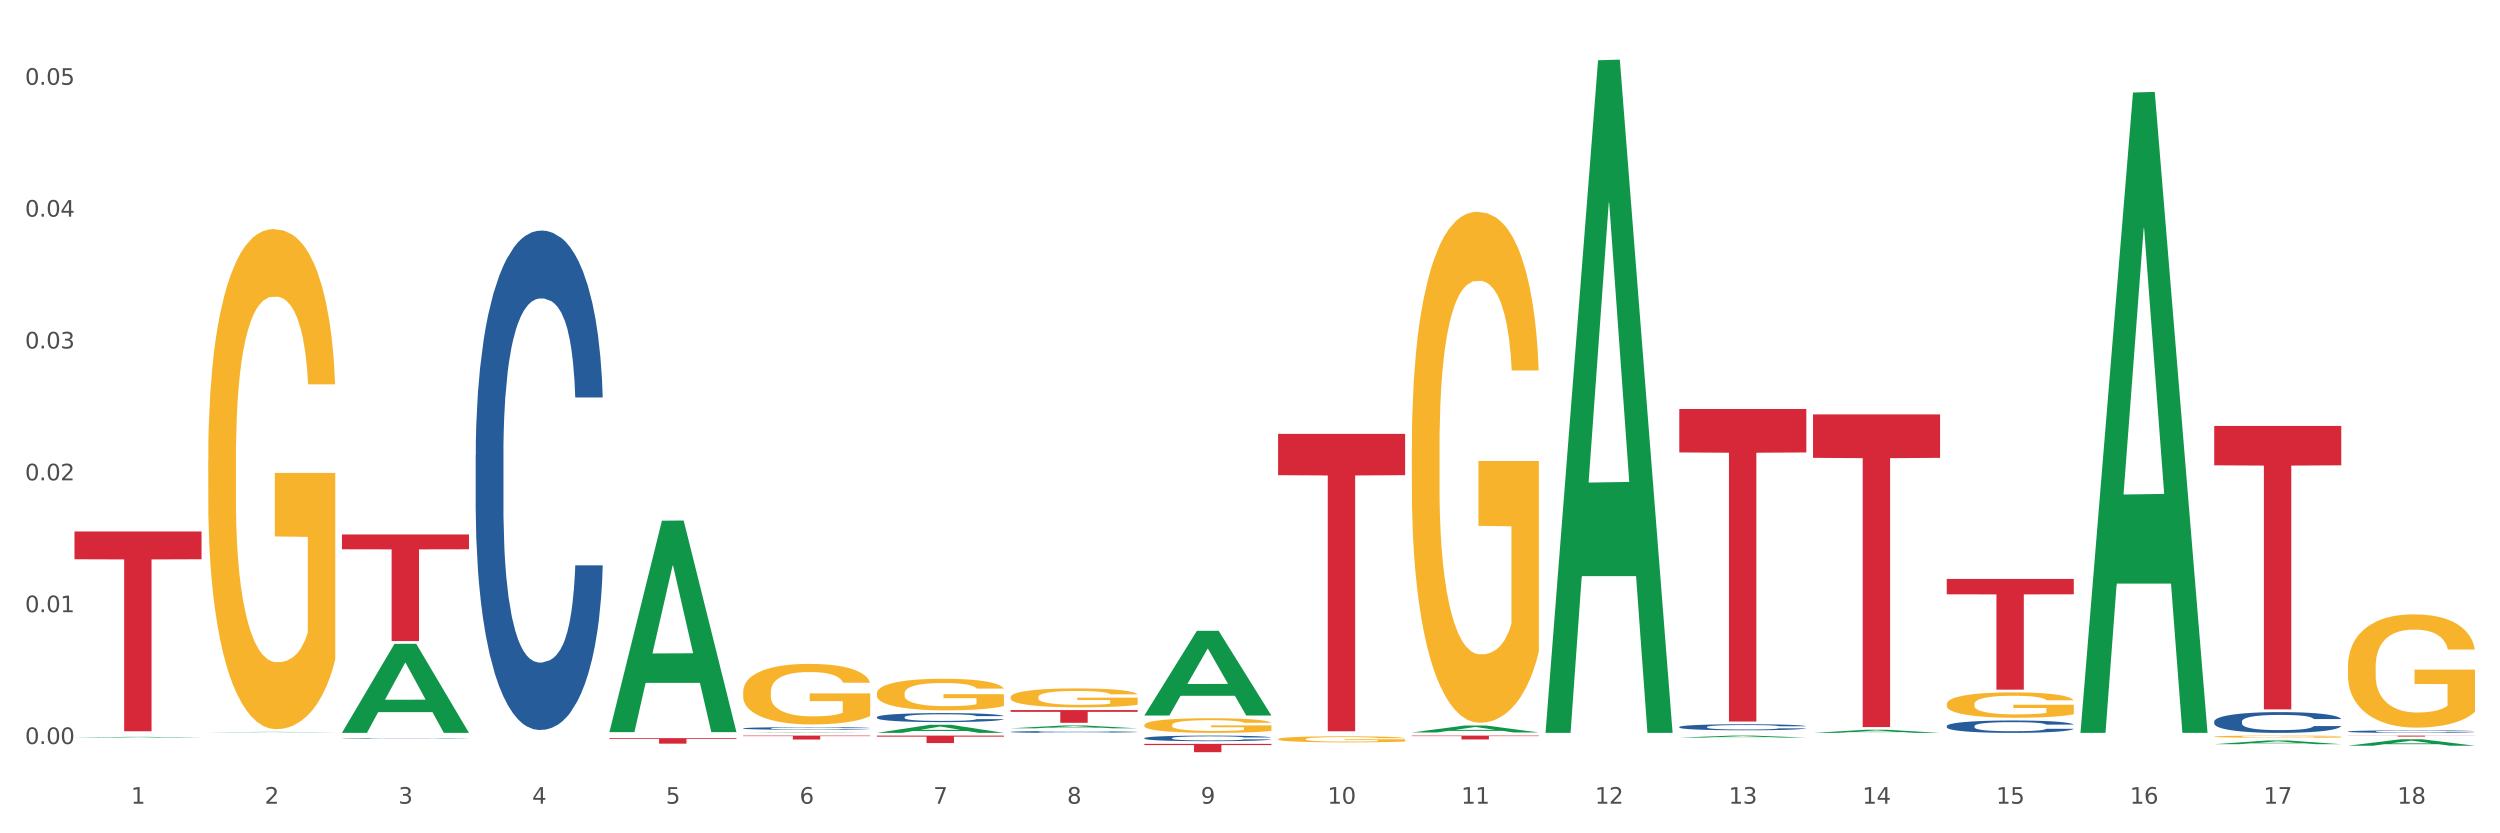 <?xml version="1.0" encoding="utf-8" standalone="no"?>
<!DOCTYPE svg PUBLIC "-//W3C//DTD SVG 1.1//EN"
  "http://www.w3.org/Graphics/SVG/1.1/DTD/svg11.dtd">
<svg xmlns:xlink="http://www.w3.org/1999/xlink" width="1080pt" height="360pt" viewBox="0 0 1080 360" xmlns="http://www.w3.org/2000/svg" version="1.1">
 <rect x="0" y="0" width="1080" height="360" fill="#333333" stroke="none"/>
 <defs>
  <style type="text/css">*{stroke-linejoin: round; stroke-linecap: butt}</style>
 </defs>
 <g id="figure_1">
  <g id="patch_1">
   <path d="M 0 360 
L 1080 360 
L 1080 0 
L 0 0 
z
" style="fill: #ffffff; stroke: #ffffff; stroke-linejoin: miter"/>
  </g>
  <g id="axes_1">
   <g id="matplotlib.axis_1">
    <g id="xtick_1">
     <g id="text_1">
      <!-- 1 -->
      <g style="fill: #4d4d4d" transform="translate(56.563 347.204) scale(0.096 -0.096)">
       <defs>
        <path id="DejaVuSans-31" d="M 794 531 
L 1825 531 
L 1825 4091 
L 703 3866 
L 703 4441 
L 1819 4666 
L 2450 4666 
L 2450 531 
L 3481 531 
L 3481 0 
L 794 0 
L 794 531 
z
" transform="scale(0.016)"/>
       </defs>
       <use xlink:href="#DejaVuSans-31"/>
      </g>
     </g>
    </g>
    <g id="xtick_2">
     <g id="text_2">
      <!-- 2 -->
      <g style="fill: #4d4d4d" transform="translate(114.336 347.204) scale(0.096 -0.096)">
       <defs>
        <path id="DejaVuSans-32" d="M 1228 531 
L 3431 531 
L 3431 0 
L 469 0 
L 469 531 
Q 828 903 1448 1529 
Q 2069 2156 2228 2338 
Q 2531 2678 2651 2914 
Q 2772 3150 2772 3378 
Q 2772 3750 2511 3984 
Q 2250 4219 1831 4219 
Q 1534 4219 1204 4116 
Q 875 4013 500 3803 
L 500 4441 
Q 881 4594 1212 4672 
Q 1544 4750 1819 4750 
Q 2544 4750 2975 4387 
Q 3406 4025 3406 3419 
Q 3406 3131 3298 2873 
Q 3191 2616 2906 2266 
Q 2828 2175 2409 1742 
Q 1991 1309 1228 531 
z
" transform="scale(0.016)"/>
       </defs>
       <use xlink:href="#DejaVuSans-32"/>
      </g>
     </g>
    </g>
    <g id="xtick_3">
     <g id="text_3">
      <!-- 3 -->
      <g style="fill: #4d4d4d" transform="translate(172.109 347.204) scale(0.096 -0.096)">
       <defs>
        <path id="DejaVuSans-33" d="M 2597 2516 
Q 3050 2419 3304 2112 
Q 3559 1806 3559 1356 
Q 3559 666 3084 287 
Q 2609 -91 1734 -91 
Q 1441 -91 1130 -33 
Q 819 25 488 141 
L 488 750 
Q 750 597 1062 519 
Q 1375 441 1716 441 
Q 2309 441 2620 675 
Q 2931 909 2931 1356 
Q 2931 1769 2642 2001 
Q 2353 2234 1838 2234 
L 1294 2234 
L 1294 2753 
L 1863 2753 
Q 2328 2753 2575 2939 
Q 2822 3125 2822 3475 
Q 2822 3834 2567 4026 
Q 2313 4219 1838 4219 
Q 1578 4219 1281 4162 
Q 984 4106 628 3988 
L 628 4550 
Q 988 4650 1302 4700 
Q 1616 4750 1894 4750 
Q 2613 4750 3031 4423 
Q 3450 4097 3450 3541 
Q 3450 3153 3228 2886 
Q 3006 2619 2597 2516 
z
" transform="scale(0.016)"/>
       </defs>
       <use xlink:href="#DejaVuSans-33"/>
      </g>
     </g>
    </g>
    <g id="xtick_4">
     <g id="text_4">
      <!-- 4 -->
      <g style="fill: #4d4d4d" transform="translate(229.882 347.204) scale(0.096 -0.096)">
       <defs>
        <path id="DejaVuSans-34" d="M 2419 4116 
L 825 1625 
L 2419 1625 
L 2419 4116 
z
M 2253 4666 
L 3047 4666 
L 3047 1625 
L 3713 1625 
L 3713 1100 
L 3047 1100 
L 3047 0 
L 2419 0 
L 2419 1100 
L 313 1100 
L 313 1709 
L 2253 4666 
z
" transform="scale(0.016)"/>
       </defs>
       <use xlink:href="#DejaVuSans-34"/>
      </g>
     </g>
    </g>
    <g id="xtick_5">
     <g id="text_5">
      <!-- 5 -->
      <g style="fill: #4d4d4d" transform="translate(287.655 347.204) scale(0.096 -0.096)">
       <defs>
        <path id="DejaVuSans-35" d="M 691 4666 
L 3169 4666 
L 3169 4134 
L 1269 4134 
L 1269 2991 
Q 1406 3038 1543 3061 
Q 1681 3084 1819 3084 
Q 2600 3084 3056 2656 
Q 3513 2228 3513 1497 
Q 3513 744 3044 326 
Q 2575 -91 1722 -91 
Q 1428 -91 1123 -41 
Q 819 9 494 109 
L 494 744 
Q 775 591 1075 516 
Q 1375 441 1709 441 
Q 2250 441 2565 725 
Q 2881 1009 2881 1497 
Q 2881 1984 2565 2268 
Q 2250 2553 1709 2553 
Q 1456 2553 1204 2497 
Q 953 2441 691 2322 
L 691 4666 
z
" transform="scale(0.016)"/>
       </defs>
       <use xlink:href="#DejaVuSans-35"/>
      </g>
     </g>
    </g>
    <g id="xtick_6">
     <g id="text_6">
      <!-- 6 -->
      <g style="fill: #4d4d4d" transform="translate(345.428 347.204) scale(0.096 -0.096)">
       <defs>
        <path id="DejaVuSans-36" d="M 2113 2584 
Q 1688 2584 1439 2293 
Q 1191 2003 1191 1497 
Q 1191 994 1439 701 
Q 1688 409 2113 409 
Q 2538 409 2786 701 
Q 3034 994 3034 1497 
Q 3034 2003 2786 2293 
Q 2538 2584 2113 2584 
z
M 3366 4563 
L 3366 3988 
Q 3128 4100 2886 4159 
Q 2644 4219 2406 4219 
Q 1781 4219 1451 3797 
Q 1122 3375 1075 2522 
Q 1259 2794 1537 2939 
Q 1816 3084 2150 3084 
Q 2853 3084 3261 2657 
Q 3669 2231 3669 1497 
Q 3669 778 3244 343 
Q 2819 -91 2113 -91 
Q 1303 -91 875 529 
Q 447 1150 447 2328 
Q 447 3434 972 4092 
Q 1497 4750 2381 4750 
Q 2619 4750 2861 4703 
Q 3103 4656 3366 4563 
z
" transform="scale(0.016)"/>
       </defs>
       <use xlink:href="#DejaVuSans-36"/>
      </g>
     </g>
    </g>
    <g id="xtick_7">
     <g id="text_7">
      <!-- 7 -->
      <g style="fill: #4d4d4d" transform="translate(403.201 347.204) scale(0.096 -0.096)">
       <defs>
        <path id="DejaVuSans-37" d="M 525 4666 
L 3525 4666 
L 3525 4397 
L 1831 0 
L 1172 0 
L 2766 4134 
L 525 4134 
L 525 4666 
z
" transform="scale(0.016)"/>
       </defs>
       <use xlink:href="#DejaVuSans-37"/>
      </g>
     </g>
    </g>
    <g id="xtick_8">
     <g id="text_8">
      <!-- 8 -->
      <g style="fill: #4d4d4d" transform="translate(460.974 347.204) scale(0.096 -0.096)">
       <defs>
        <path id="DejaVuSans-38" d="M 2034 2216 
Q 1584 2216 1326 1975 
Q 1069 1734 1069 1313 
Q 1069 891 1326 650 
Q 1584 409 2034 409 
Q 2484 409 2743 651 
Q 3003 894 3003 1313 
Q 3003 1734 2745 1975 
Q 2488 2216 2034 2216 
z
M 1403 2484 
Q 997 2584 770 2862 
Q 544 3141 544 3541 
Q 544 4100 942 4425 
Q 1341 4750 2034 4750 
Q 2731 4750 3128 4425 
Q 3525 4100 3525 3541 
Q 3525 3141 3298 2862 
Q 3072 2584 2669 2484 
Q 3125 2378 3379 2068 
Q 3634 1759 3634 1313 
Q 3634 634 3220 271 
Q 2806 -91 2034 -91 
Q 1263 -91 848 271 
Q 434 634 434 1313 
Q 434 1759 690 2068 
Q 947 2378 1403 2484 
z
M 1172 3481 
Q 1172 3119 1398 2916 
Q 1625 2713 2034 2713 
Q 2441 2713 2670 2916 
Q 2900 3119 2900 3481 
Q 2900 3844 2670 4047 
Q 2441 4250 2034 4250 
Q 1625 4250 1398 4047 
Q 1172 3844 1172 3481 
z
" transform="scale(0.016)"/>
       </defs>
       <use xlink:href="#DejaVuSans-38"/>
      </g>
     </g>
    </g>
    <g id="xtick_9">
     <g id="text_9">
      <!-- 9 -->
      <g style="fill: #4d4d4d" transform="translate(518.747 347.204) scale(0.096 -0.096)">
       <defs>
        <path id="DejaVuSans-39" d="M 703 97 
L 703 672 
Q 941 559 1184 500 
Q 1428 441 1663 441 
Q 2288 441 2617 861 
Q 2947 1281 2994 2138 
Q 2813 1869 2534 1725 
Q 2256 1581 1919 1581 
Q 1219 1581 811 2004 
Q 403 2428 403 3163 
Q 403 3881 828 4315 
Q 1253 4750 1959 4750 
Q 2769 4750 3195 4129 
Q 3622 3509 3622 2328 
Q 3622 1225 3098 567 
Q 2575 -91 1691 -91 
Q 1453 -91 1209 -44 
Q 966 3 703 97 
z
M 1959 2075 
Q 2384 2075 2632 2365 
Q 2881 2656 2881 3163 
Q 2881 3666 2632 3958 
Q 2384 4250 1959 4250 
Q 1534 4250 1286 3958 
Q 1038 3666 1038 3163 
Q 1038 2656 1286 2365 
Q 1534 2075 1959 2075 
z
" transform="scale(0.016)"/>
       </defs>
       <use xlink:href="#DejaVuSans-39"/>
      </g>
     </g>
    </g>
    <g id="xtick_10">
     <g id="text_10">
      <!-- 10 -->
      <g style="fill: #4d4d4d" transform="translate(573.466 347.204) scale(0.096 -0.096)">
       <defs>
        <path id="DejaVuSans-30" d="M 2034 4250 
Q 1547 4250 1301 3770 
Q 1056 3291 1056 2328 
Q 1056 1369 1301 889 
Q 1547 409 2034 409 
Q 2525 409 2770 889 
Q 3016 1369 3016 2328 
Q 3016 3291 2770 3770 
Q 2525 4250 2034 4250 
z
M 2034 4750 
Q 2819 4750 3233 4129 
Q 3647 3509 3647 2328 
Q 3647 1150 3233 529 
Q 2819 -91 2034 -91 
Q 1250 -91 836 529 
Q 422 1150 422 2328 
Q 422 3509 836 4129 
Q 1250 4750 2034 4750 
z
" transform="scale(0.016)"/>
       </defs>
       <use xlink:href="#DejaVuSans-31"/>
       <use xlink:href="#DejaVuSans-30" transform="translate(63.623 0)"/>
      </g>
     </g>
    </g>
    <g id="xtick_11">
     <g id="text_11">
      <!-- 11 -->
      <g style="fill: #4d4d4d" transform="translate(631.239 347.204) scale(0.096 -0.096)">
       <use xlink:href="#DejaVuSans-31"/>
       <use xlink:href="#DejaVuSans-31" transform="translate(63.623 0)"/>
      </g>
     </g>
    </g>
    <g id="xtick_12">
     <g id="text_12">
      <!-- 12 -->
      <g style="fill: #4d4d4d" transform="translate(689.012 347.204) scale(0.096 -0.096)">
       <use xlink:href="#DejaVuSans-31"/>
       <use xlink:href="#DejaVuSans-32" transform="translate(63.623 0)"/>
      </g>
     </g>
    </g>
    <g id="xtick_13">
     <g id="text_13">
      <!-- 13 -->
      <g style="fill: #4d4d4d" transform="translate(746.785 347.204) scale(0.096 -0.096)">
       <use xlink:href="#DejaVuSans-31"/>
       <use xlink:href="#DejaVuSans-33" transform="translate(63.623 0)"/>
      </g>
     </g>
    </g>
    <g id="xtick_14">
     <g id="text_14">
      <!-- 14 -->
      <g style="fill: #4d4d4d" transform="translate(804.558 347.204) scale(0.096 -0.096)">
       <use xlink:href="#DejaVuSans-31"/>
       <use xlink:href="#DejaVuSans-34" transform="translate(63.623 0)"/>
      </g>
     </g>
    </g>
    <g id="xtick_15">
     <g id="text_15">
      <!-- 15 -->
      <g style="fill: #4d4d4d" transform="translate(862.331 347.204) scale(0.096 -0.096)">
       <use xlink:href="#DejaVuSans-31"/>
       <use xlink:href="#DejaVuSans-35" transform="translate(63.623 0)"/>
      </g>
     </g>
    </g>
    <g id="xtick_16">
     <g id="text_16">
      <!-- 16 -->
      <g style="fill: #4d4d4d" transform="translate(920.104 347.204) scale(0.096 -0.096)">
       <use xlink:href="#DejaVuSans-31"/>
       <use xlink:href="#DejaVuSans-36" transform="translate(63.623 0)"/>
      </g>
     </g>
    </g>
    <g id="xtick_17">
     <g id="text_17">
      <!-- 17 -->
      <g style="fill: #4d4d4d" transform="translate(977.877 347.204) scale(0.096 -0.096)">
       <use xlink:href="#DejaVuSans-31"/>
       <use xlink:href="#DejaVuSans-37" transform="translate(63.623 0)"/>
      </g>
     </g>
    </g>
    <g id="xtick_18">
     <g id="text_18">
      <!-- 18 -->
      <g style="fill: #4d4d4d" transform="translate(1035.65 347.204) scale(0.096 -0.096)">
       <use xlink:href="#DejaVuSans-31"/>
       <use xlink:href="#DejaVuSans-38" transform="translate(63.623 0)"/>
      </g>
     </g>
    </g>
    <g id="xtick_19"/>
    <g id="xtick_20"/>
    <g id="xtick_21"/>
    <g id="xtick_22"/>
    <g id="xtick_23"/>
    <g id="xtick_24"/>
    <g id="xtick_25"/>
    <g id="xtick_26"/>
    <g id="xtick_27"/>
    <g id="xtick_28"/>
    <g id="xtick_29"/>
    <g id="xtick_30"/>
    <g id="xtick_31"/>
    <g id="xtick_32"/>
    <g id="xtick_33"/>
    <g id="xtick_34"/>
    <g id="xtick_35"/>
   </g>
   <g id="matplotlib.axis_2">
    <g id="ytick_1">
     <g id="text_19">
      <!-- 0.00 -->
      <g style="fill: #4d4d4d" transform="translate(10.8 321.427) scale(0.096 -0.096)">
       <defs>
        <path id="DejaVuSans-2e" d="M 684 794 
L 1344 794 
L 1344 0 
L 684 0 
L 684 794 
z
" transform="scale(0.016)"/>
       </defs>
       <use xlink:href="#DejaVuSans-30"/>
       <use xlink:href="#DejaVuSans-2e" transform="translate(63.623 0)"/>
       <use xlink:href="#DejaVuSans-30" transform="translate(95.41 0)"/>
       <use xlink:href="#DejaVuSans-30" transform="translate(159.033 0)"/>
      </g>
     </g>
    </g>
    <g id="ytick_2">
     <g id="text_20">
      <!-- 0.01 -->
      <g style="fill: #4d4d4d" transform="translate(10.8 264.469) scale(0.096 -0.096)">
       <use xlink:href="#DejaVuSans-30"/>
       <use xlink:href="#DejaVuSans-2e" transform="translate(63.623 0)"/>
       <use xlink:href="#DejaVuSans-30" transform="translate(95.41 0)"/>
       <use xlink:href="#DejaVuSans-31" transform="translate(159.033 0)"/>
      </g>
     </g>
    </g>
    <g id="ytick_3">
     <g id="text_21">
      <!-- 0.02 -->
      <g style="fill: #4d4d4d" transform="translate(10.8 207.51) scale(0.096 -0.096)">
       <use xlink:href="#DejaVuSans-30"/>
       <use xlink:href="#DejaVuSans-2e" transform="translate(63.623 0)"/>
       <use xlink:href="#DejaVuSans-30" transform="translate(95.41 0)"/>
       <use xlink:href="#DejaVuSans-32" transform="translate(159.033 0)"/>
      </g>
     </g>
    </g>
    <g id="ytick_4">
     <g id="text_22">
      <!-- 0.03 -->
      <g style="fill: #4d4d4d" transform="translate(10.8 150.552) scale(0.096 -0.096)">
       <use xlink:href="#DejaVuSans-30"/>
       <use xlink:href="#DejaVuSans-2e" transform="translate(63.623 0)"/>
       <use xlink:href="#DejaVuSans-30" transform="translate(95.41 0)"/>
       <use xlink:href="#DejaVuSans-33" transform="translate(159.033 0)"/>
      </g>
     </g>
    </g>
    <g id="ytick_5">
     <g id="text_23">
      <!-- 0.04 -->
      <g style="fill: #4d4d4d" transform="translate(10.8 93.594) scale(0.096 -0.096)">
       <use xlink:href="#DejaVuSans-30"/>
       <use xlink:href="#DejaVuSans-2e" transform="translate(63.623 0)"/>
       <use xlink:href="#DejaVuSans-30" transform="translate(95.41 0)"/>
       <use xlink:href="#DejaVuSans-34" transform="translate(159.033 0)"/>
      </g>
     </g>
    </g>
    <g id="ytick_6">
     <g id="text_24">
      <!-- 0.05 -->
      <g style="fill: #4d4d4d" transform="translate(10.8 36.635) scale(0.096 -0.096)">
       <use xlink:href="#DejaVuSans-30"/>
       <use xlink:href="#DejaVuSans-2e" transform="translate(63.623 0)"/>
       <use xlink:href="#DejaVuSans-30" transform="translate(95.41 0)"/>
       <use xlink:href="#DejaVuSans-35" transform="translate(159.033 0)"/>
      </g>
     </g>
    </g>
    <g id="ytick_7"/>
    <g id="ytick_8"/>
    <g id="ytick_9"/>
    <g id="ytick_10"/>
    <g id="ytick_11"/>
   </g>
   <g id="PolyCollection_1">
    <path d="M 32.175 318.659 
L 32.232 318.659 
L 54.864 318.328 
L 64.257 318.328 
L 87.059 318.66 
L 76.196 318.66 
L 71.273 318.582 
L 47.905 318.582 
L 47.735 318.584 
L 42.982 318.66 
L 32.175 318.66 
L 32.175 318.659 
L 50.847 318.536 
L 68.331 318.536 
L 59.674 318.399 
L 59.561 318.398 
L 59.447 318.399 
L 50.79 318.536 
L 50.847 318.536 
L 32.175 318.659 
z
" clip-path="url(#pe8122fd4f1)" style="fill: #109648"/>
    <path d="M 494.359 321.364 
L 549.243 321.364 
L 549.243 321.863 
L 527.654 321.866 
L 527.654 324.95 
L 515.818 324.95 
L 515.818 321.866 
L 494.359 321.863 
L 494.359 321.368 
L 494.359 321.364 
z
" clip-path="url(#pe8122fd4f1)" style="fill: #d62839"/>
    <path d="M 552.132 187.423 
L 607.016 187.423 
L 607.016 205.28 
L 585.427 205.4 
L 585.427 315.92 
L 573.591 315.92 
L 573.591 205.4 
L 552.132 205.28 
L 552.132 187.544 
L 552.132 187.423 
z
" clip-path="url(#pe8122fd4f1)" style="fill: #d62839"/>
    <path d="M 609.905 317.78 
L 664.789 317.78 
L 664.789 318.011 
L 643.2 318.012 
L 643.2 319.444 
L 631.364 319.444 
L 631.364 318.012 
L 609.905 318.011 
L 609.905 317.781 
L 609.905 317.78 
z
" clip-path="url(#pe8122fd4f1)" style="fill: #d62839"/>
    <path d="M 725.451 176.694 
L 780.335 176.694 
L 780.335 195.455 
L 758.746 195.582 
L 758.746 311.7 
L 746.91 311.7 
L 746.91 195.582 
L 725.451 195.455 
L 725.451 176.821 
L 725.451 176.694 
z
" clip-path="url(#pe8122fd4f1)" style="fill: #d62839"/>
    <path d="M 783.224 179.024 
L 838.108 179.024 
L 838.108 197.792 
L 816.519 197.919 
L 816.519 314.083 
L 804.683 314.083 
L 804.683 197.919 
L 783.224 197.792 
L 783.224 179.15 
L 783.224 179.024 
z
" clip-path="url(#pe8122fd4f1)" style="fill: #d62839"/>
    <path d="M 840.997 250.086 
L 895.881 250.086 
L 895.881 256.736 
L 874.291 256.781 
L 874.291 297.937 
L 862.456 297.937 
L 862.456 256.781 
L 840.997 256.736 
L 840.997 250.131 
L 840.997 250.086 
z
" clip-path="url(#pe8122fd4f1)" style="fill: #d62839"/>
    <path d="M 436.586 306.757 
L 491.47 306.757 
L 491.47 307.519 
L 469.881 307.524 
L 469.881 312.242 
L 458.045 312.242 
L 458.045 307.524 
L 436.586 307.519 
L 436.586 306.762 
L 436.586 306.757 
z
" clip-path="url(#pe8122fd4f1)" style="fill: #d62839"/>
    <path d="M 956.543 184.001 
L 1011.427 184.001 
L 1011.427 201.018 
L 989.837 201.133 
L 989.837 306.46 
L 978.002 306.46 
L 978.002 201.133 
L 956.543 201.018 
L 956.543 184.116 
L 956.543 184.001 
z
" clip-path="url(#pe8122fd4f1)" style="fill: #d62839"/>
    <path d="M 1014.316 288.018 
L 1014.38 287.974 
L 1014.38 286.365 
L 1014.51 284.979 
L 1015.158 281.627 
L 1016.13 278.856 
L 1016.843 277.382 
L 1017.556 276.175 
L 1018.398 274.968 
L 1019.435 273.717 
L 1021.314 271.884 
L 1022.48 270.946 
L 1023.906 269.963 
L 1026.498 268.532 
L 1028.377 267.728 
L 1030.321 267.058 
L 1033.496 266.253 
L 1035.57 265.896 
L 1037.773 265.627 
L 1040.429 265.449 
L 1042.438 265.404 
L 1046.845 265.538 
L 1050.603 265.94 
L 1052.417 266.253 
L 1054.75 266.789 
L 1055.981 267.147 
L 1057.99 267.862 
L 1060.063 268.801 
L 1061.489 269.605 
L 1063.627 271.125 
L 1065.247 272.644 
L 1066.738 274.521 
L 1067.515 275.817 
L 1068.098 277.024 
L 1068.617 278.409 
L 1069.135 280.599 
L 1057.471 280.599 
L 1057.018 279.035 
L 1056.305 277.56 
L 1055.268 276.13 
L 1054.361 275.236 
L 1052.806 274.119 
L 1051.38 273.404 
L 1049.89 272.868 
L 1048.076 272.421 
L 1046.65 272.197 
L 1044.641 272.018 
L 1040.689 272.063 
L 1038.032 272.421 
L 1036.218 272.868 
L 1035.051 273.27 
L 1034.014 273.717 
L 1032.848 274.342 
L 1031.487 275.281 
L 1030.515 276.13 
L 1029.543 277.203 
L 1028.766 278.275 
L 1028.053 279.527 
L 1027.47 280.868 
L 1027.016 282.253 
L 1026.627 283.951 
L 1026.303 286.767 
L 1026.303 292.89 
L 1026.433 294.275 
L 1026.757 296.108 
L 1027.146 297.493 
L 1027.794 299.147 
L 1028.377 300.264 
L 1029.479 301.873 
L 1030.71 303.214 
L 1031.682 304.063 
L 1032.654 304.778 
L 1034.338 305.761 
L 1036.218 306.566 
L 1037.838 307.057 
L 1040.041 307.504 
L 1041.531 307.683 
L 1042.827 307.772 
L 1046.002 307.772 
L 1048.27 307.638 
L 1050.797 307.325 
L 1052.741 306.923 
L 1054.361 306.432 
L 1056.176 305.627 
L 1057.342 304.867 
L 1057.342 295.527 
L 1043.086 295.482 
L 1043.086 289.27 
L 1069.2 289.27 
L 1069.2 307.504 
L 1068.098 308.443 
L 1066.867 309.292 
L 1065.571 310.052 
L 1063.627 310.99 
L 1061.295 311.884 
L 1059.221 312.51 
L 1057.018 313.046 
L 1054.426 313.538 
L 1051.056 313.985 
L 1048.983 314.163 
L 1046.391 314.297 
L 1043.345 314.342 
L 1040.689 314.253 
L 1038.097 314.029 
L 1035.375 313.627 
L 1032.718 313.046 
L 1030.71 312.465 
L 1028.701 311.75 
L 1026.563 310.811 
L 1024.878 309.918 
L 1023.582 309.113 
L 1022.156 308.085 
L 1020.601 306.744 
L 1019.435 305.538 
L 1018.398 304.286 
L 1017.296 302.677 
L 1016.519 301.292 
L 1015.741 299.549 
L 1015.288 298.253 
L 1014.769 296.242 
L 1014.38 293.426 
L 1014.316 288.018 
z
" clip-path="url(#pe8122fd4f1)" style="fill: #f7b32b"/>
    <path d="M 840.997 304.176 
L 841.062 304.166 
L 841.062 303.806 
L 841.191 303.495 
L 841.839 302.743 
L 842.811 302.122 
L 843.524 301.791 
L 844.237 301.521 
L 845.079 301.25 
L 846.116 300.969 
L 847.995 300.559 
L 849.161 300.348 
L 850.587 300.128 
L 853.179 299.807 
L 855.058 299.626 
L 857.002 299.476 
L 860.177 299.296 
L 862.251 299.216 
L 864.454 299.155 
L 867.111 299.115 
L 869.119 299.105 
L 873.526 299.135 
L 877.284 299.226 
L 879.098 299.296 
L 881.431 299.416 
L 882.662 299.496 
L 884.671 299.657 
L 886.744 299.867 
L 888.17 300.047 
L 890.308 300.388 
L 891.928 300.729 
L 893.419 301.15 
L 894.196 301.44 
L 894.779 301.711 
L 895.298 302.022 
L 895.816 302.513 
L 884.153 302.513 
L 883.699 302.162 
L 882.986 301.831 
L 881.949 301.511 
L 881.042 301.31 
L 879.487 301.06 
L 878.061 300.899 
L 876.571 300.779 
L 874.757 300.679 
L 873.331 300.629 
L 871.322 300.589 
L 867.37 300.599 
L 864.713 300.679 
L 862.899 300.779 
L 861.732 300.869 
L 860.695 300.969 
L 859.529 301.11 
L 858.168 301.32 
L 857.196 301.511 
L 856.224 301.751 
L 855.447 301.992 
L 854.734 302.272 
L 854.151 302.573 
L 853.697 302.884 
L 853.308 303.264 
L 852.984 303.896 
L 852.984 305.269 
L 853.114 305.579 
L 853.438 305.99 
L 853.827 306.301 
L 854.475 306.672 
L 855.058 306.922 
L 856.16 307.283 
L 857.391 307.584 
L 858.363 307.774 
L 859.335 307.935 
L 861.019 308.155 
L 862.899 308.335 
L 864.519 308.446 
L 866.722 308.546 
L 868.212 308.586 
L 869.508 308.606 
L 872.683 308.606 
L 874.951 308.576 
L 877.478 308.506 
L 879.422 308.416 
L 881.042 308.305 
L 882.857 308.125 
L 884.023 307.955 
L 884.023 305.86 
L 869.767 305.85 
L 869.767 304.457 
L 895.881 304.457 
L 895.881 308.546 
L 894.779 308.756 
L 893.548 308.947 
L 892.252 309.117 
L 890.308 309.328 
L 887.976 309.528 
L 885.902 309.668 
L 883.699 309.789 
L 881.107 309.899 
L 877.737 309.999 
L 875.664 310.039 
L 873.072 310.069 
L 870.026 310.079 
L 867.37 310.059 
L 864.778 310.009 
L 862.056 309.919 
L 859.4 309.789 
L 857.391 309.658 
L 855.382 309.498 
L 853.244 309.287 
L 851.559 309.087 
L 850.263 308.907 
L 848.837 308.676 
L 847.282 308.375 
L 846.116 308.105 
L 845.079 307.824 
L 843.977 307.464 
L 843.2 307.153 
L 842.422 306.762 
L 841.969 306.471 
L 841.45 306.02 
L 841.062 305.389 
L 840.997 304.176 
z
" clip-path="url(#pe8122fd4f1)" style="fill: #f7b32b"/>
    <path d="M 609.905 193.502 
L 609.97 193.301 
L 609.97 186.043 
L 610.099 179.793 
L 610.747 164.671 
L 611.719 152.171 
L 612.432 145.518 
L 613.145 140.074 
L 613.987 134.63 
L 615.024 128.985 
L 616.903 120.719 
L 618.069 116.485 
L 619.495 112.049 
L 622.087 105.598 
L 623.966 101.969 
L 625.91 98.944 
L 629.085 95.315 
L 631.159 93.702 
L 633.362 92.493 
L 636.019 91.686 
L 638.027 91.484 
L 642.434 92.089 
L 646.192 93.904 
L 648.006 95.315 
L 650.339 97.735 
L 651.57 99.348 
L 653.579 102.573 
L 655.653 106.807 
L 657.078 110.436 
L 659.216 117.291 
L 660.836 124.146 
L 662.327 132.614 
L 663.104 138.461 
L 663.688 143.905 
L 664.206 150.155 
L 664.724 160.034 
L 653.061 160.034 
L 652.607 152.978 
L 651.894 146.324 
L 650.857 139.872 
L 649.95 135.84 
L 648.395 130.8 
L 646.97 127.574 
L 645.479 125.154 
L 643.665 123.138 
L 642.239 122.13 
L 640.231 121.324 
L 636.278 121.525 
L 633.621 123.138 
L 631.807 125.154 
L 630.64 126.969 
L 629.604 128.985 
L 628.437 131.808 
L 627.076 136.042 
L 626.104 139.872 
L 625.132 144.711 
L 624.355 149.55 
L 623.642 155.195 
L 623.059 161.244 
L 622.605 167.494 
L 622.217 175.155 
L 621.893 187.857 
L 621.893 215.479 
L 622.022 221.729 
L 622.346 229.995 
L 622.735 236.245 
L 623.383 243.705 
L 623.966 248.745 
L 625.068 256.004 
L 626.299 262.052 
L 627.271 265.883 
L 628.243 269.109 
L 629.928 273.544 
L 631.807 277.173 
L 633.427 279.391 
L 635.63 281.407 
L 637.12 282.214 
L 638.416 282.617 
L 641.591 282.617 
L 643.859 282.012 
L 646.386 280.601 
L 648.33 278.786 
L 649.95 276.568 
L 651.765 272.939 
L 652.931 269.512 
L 652.931 227.374 
L 638.675 227.172 
L 638.675 199.148 
L 664.789 199.148 
L 664.789 281.407 
L 663.688 285.641 
L 662.456 289.472 
L 661.16 292.899 
L 659.216 297.133 
L 656.884 301.166 
L 654.81 303.988 
L 652.607 306.408 
L 650.015 308.625 
L 646.646 310.642 
L 644.572 311.448 
L 641.98 312.053 
L 638.935 312.255 
L 636.278 311.851 
L 633.686 310.843 
L 630.964 309.029 
L 628.308 306.408 
L 626.299 303.787 
L 624.29 300.561 
L 622.152 296.327 
L 620.467 292.295 
L 619.171 288.665 
L 617.745 284.028 
L 616.19 277.98 
L 615.024 272.536 
L 613.987 266.891 
L 612.886 259.633 
L 612.108 253.383 
L 611.33 245.519 
L 610.877 239.673 
L 610.358 230.6 
L 609.97 217.898 
L 609.905 193.502 
z
" clip-path="url(#pe8122fd4f1)" style="fill: #f7b32b"/>
    <path d="M 552.132 319.294 
L 552.197 319.292 
L 552.197 319.206 
L 552.326 319.131 
L 552.974 318.952 
L 553.946 318.803 
L 554.659 318.724 
L 555.372 318.659 
L 556.214 318.594 
L 557.251 318.527 
L 559.13 318.429 
L 560.296 318.378 
L 561.722 318.326 
L 564.314 318.249 
L 566.193 318.206 
L 568.137 318.17 
L 571.312 318.127 
L 573.386 318.108 
L 575.589 318.093 
L 578.246 318.084 
L 580.254 318.081 
L 584.661 318.088 
L 588.419 318.11 
L 590.233 318.127 
L 592.566 318.155 
L 593.797 318.175 
L 595.806 318.213 
L 597.88 318.263 
L 599.305 318.307 
L 601.443 318.388 
L 603.063 318.47 
L 604.554 318.57 
L 605.331 318.64 
L 605.915 318.705 
L 606.433 318.779 
L 606.951 318.896 
L 595.288 318.896 
L 594.834 318.812 
L 594.121 318.733 
L 593.084 318.657 
L 592.177 318.609 
L 590.622 318.549 
L 589.197 318.51 
L 587.706 318.482 
L 585.892 318.458 
L 584.466 318.446 
L 582.458 318.436 
L 578.505 318.438 
L 575.848 318.458 
L 574.034 318.482 
L 572.867 318.503 
L 571.831 318.527 
L 570.664 318.561 
L 569.303 318.611 
L 568.331 318.657 
L 567.359 318.714 
L 566.582 318.772 
L 565.869 318.839 
L 565.286 318.911 
L 564.832 318.985 
L 564.444 319.076 
L 564.12 319.227 
L 564.12 319.556 
L 564.249 319.63 
L 564.573 319.728 
L 564.962 319.803 
L 565.61 319.891 
L 566.193 319.951 
L 567.295 320.038 
L 568.526 320.11 
L 569.498 320.155 
L 570.47 320.193 
L 572.155 320.246 
L 574.034 320.289 
L 575.654 320.316 
L 577.857 320.34 
L 579.347 320.349 
L 580.643 320.354 
L 583.818 320.354 
L 586.086 320.347 
L 588.613 320.33 
L 590.557 320.309 
L 592.177 320.282 
L 593.992 320.239 
L 595.158 320.198 
L 595.158 319.697 
L 580.902 319.695 
L 580.902 319.361 
L 607.016 319.361 
L 607.016 320.34 
L 605.915 320.39 
L 604.683 320.436 
L 603.387 320.476 
L 601.443 320.527 
L 599.111 320.575 
L 597.037 320.608 
L 594.834 320.637 
L 592.242 320.663 
L 588.873 320.687 
L 586.799 320.697 
L 584.207 320.704 
L 581.162 320.707 
L 578.505 320.702 
L 575.913 320.69 
L 573.191 320.668 
L 570.535 320.637 
L 568.526 320.606 
L 566.517 320.568 
L 564.379 320.517 
L 562.694 320.469 
L 561.398 320.426 
L 559.972 320.371 
L 558.417 320.299 
L 557.251 320.234 
L 556.214 320.167 
L 555.113 320.081 
L 554.335 320.006 
L 553.557 319.913 
L 553.104 319.843 
L 552.585 319.736 
L 552.197 319.584 
L 552.132 319.294 
z
" clip-path="url(#pe8122fd4f1)" style="fill: #f7b32b"/>
    <path d="M 494.359 313.204 
L 494.424 313.198 
L 494.424 312.99 
L 494.553 312.811 
L 495.201 312.377 
L 496.173 312.018 
L 496.886 311.827 
L 497.599 311.671 
L 498.441 311.515 
L 499.478 311.353 
L 501.357 311.116 
L 502.523 310.994 
L 503.949 310.867 
L 506.541 310.682 
L 508.42 310.578 
L 510.364 310.491 
L 513.539 310.387 
L 515.613 310.341 
L 517.816 310.306 
L 520.473 310.283 
L 522.481 310.277 
L 526.888 310.294 
L 530.646 310.346 
L 532.46 310.387 
L 534.793 310.456 
L 536.024 310.503 
L 538.033 310.595 
L 540.107 310.717 
L 541.532 310.821 
L 543.671 311.017 
L 545.29 311.214 
L 546.781 311.457 
L 547.558 311.625 
L 548.142 311.781 
L 548.66 311.96 
L 549.178 312.244 
L 537.515 312.244 
L 537.061 312.041 
L 536.348 311.85 
L 535.311 311.665 
L 534.404 311.55 
L 532.849 311.405 
L 531.424 311.312 
L 529.933 311.243 
L 528.119 311.185 
L 526.693 311.156 
L 524.685 311.133 
L 520.732 311.139 
L 518.075 311.185 
L 516.261 311.243 
L 515.094 311.295 
L 514.058 311.353 
L 512.891 311.434 
L 511.53 311.555 
L 510.558 311.665 
L 509.586 311.804 
L 508.809 311.943 
L 508.096 312.105 
L 507.513 312.279 
L 507.059 312.458 
L 506.671 312.678 
L 506.347 313.042 
L 506.347 313.835 
L 506.476 314.014 
L 506.8 314.251 
L 507.189 314.431 
L 507.837 314.645 
L 508.42 314.789 
L 509.522 314.998 
L 510.753 315.171 
L 511.725 315.281 
L 512.697 315.374 
L 514.382 315.501 
L 516.261 315.605 
L 517.881 315.669 
L 520.084 315.726 
L 521.574 315.75 
L 522.87 315.761 
L 526.045 315.761 
L 528.313 315.744 
L 530.84 315.703 
L 532.784 315.651 
L 534.404 315.588 
L 536.219 315.483 
L 537.385 315.385 
L 537.385 314.176 
L 523.129 314.17 
L 523.129 313.366 
L 549.243 313.366 
L 549.243 315.726 
L 548.142 315.848 
L 546.91 315.958 
L 545.614 316.056 
L 543.671 316.178 
L 541.338 316.293 
L 539.264 316.374 
L 537.061 316.444 
L 534.469 316.507 
L 531.1 316.565 
L 529.026 316.588 
L 526.434 316.606 
L 523.389 316.612 
L 520.732 316.6 
L 518.14 316.571 
L 515.418 316.519 
L 512.762 316.444 
L 510.753 316.369 
L 508.744 316.276 
L 506.606 316.155 
L 504.921 316.039 
L 503.625 315.935 
L 502.199 315.802 
L 500.644 315.628 
L 499.478 315.472 
L 498.441 315.31 
L 497.34 315.102 
L 496.562 314.922 
L 495.784 314.697 
L 495.331 314.529 
L 494.812 314.269 
L 494.424 313.904 
L 494.359 313.204 
z
" clip-path="url(#pe8122fd4f1)" style="fill: #f7b32b"/>
    <path d="M 436.586 301.181 
L 436.651 301.174 
L 436.651 300.904 
L 436.78 300.672 
L 437.428 300.111 
L 438.4 299.647 
L 439.113 299.4 
L 439.826 299.198 
L 440.668 298.996 
L 441.705 298.786 
L 443.584 298.479 
L 444.75 298.322 
L 446.176 298.158 
L 448.768 297.918 
L 450.647 297.783 
L 452.591 297.671 
L 455.766 297.536 
L 457.84 297.477 
L 460.043 297.432 
L 462.7 297.402 
L 464.708 297.394 
L 469.115 297.417 
L 472.873 297.484 
L 474.687 297.536 
L 477.02 297.626 
L 478.251 297.686 
L 480.26 297.806 
L 482.334 297.963 
L 483.759 298.098 
L 485.898 298.352 
L 487.517 298.607 
L 489.008 298.921 
L 489.785 299.138 
L 490.369 299.34 
L 490.887 299.572 
L 491.405 299.939 
L 479.742 299.939 
L 479.288 299.677 
L 478.575 299.43 
L 477.539 299.19 
L 476.631 299.041 
L 475.076 298.854 
L 473.651 298.734 
L 472.16 298.644 
L 470.346 298.569 
L 468.92 298.532 
L 466.912 298.502 
L 462.959 298.509 
L 460.302 298.569 
L 458.488 298.644 
L 457.321 298.711 
L 456.285 298.786 
L 455.118 298.891 
L 453.757 299.048 
L 452.785 299.19 
L 451.814 299.37 
L 451.036 299.55 
L 450.323 299.759 
L 449.74 299.984 
L 449.286 300.216 
L 448.898 300.5 
L 448.574 300.972 
L 448.574 301.997 
L 448.703 302.229 
L 449.027 302.536 
L 449.416 302.768 
L 450.064 303.045 
L 450.647 303.232 
L 451.749 303.501 
L 452.98 303.726 
L 453.952 303.868 
L 454.924 303.988 
L 456.609 304.152 
L 458.488 304.287 
L 460.108 304.369 
L 462.311 304.444 
L 463.801 304.474 
L 465.097 304.489 
L 468.272 304.489 
L 470.54 304.466 
L 473.067 304.414 
L 475.011 304.347 
L 476.631 304.264 
L 478.446 304.13 
L 479.612 304.002 
L 479.612 302.438 
L 465.356 302.431 
L 465.356 301.391 
L 491.47 301.391 
L 491.47 304.444 
L 490.369 304.601 
L 489.137 304.743 
L 487.841 304.871 
L 485.898 305.028 
L 483.565 305.177 
L 481.491 305.282 
L 479.288 305.372 
L 476.696 305.454 
L 473.327 305.529 
L 471.253 305.559 
L 468.661 305.582 
L 465.616 305.589 
L 462.959 305.574 
L 460.367 305.537 
L 457.645 305.469 
L 454.989 305.372 
L 452.98 305.275 
L 450.971 305.155 
L 448.833 304.998 
L 447.148 304.848 
L 445.852 304.713 
L 444.426 304.541 
L 442.871 304.317 
L 441.705 304.115 
L 440.668 303.905 
L 439.567 303.636 
L 438.789 303.404 
L 438.011 303.112 
L 437.558 302.895 
L 437.039 302.558 
L 436.651 302.087 
L 436.586 301.181 
z
" clip-path="url(#pe8122fd4f1)" style="fill: #f7b32b"/>
    <path d="M 1014.316 317.78 
L 1069.2 317.78 
L 1069.2 317.838 
L 1047.61 317.839 
L 1047.61 318.202 
L 1035.775 318.202 
L 1035.775 317.839 
L 1014.316 317.838 
L 1014.316 317.78 
L 1014.316 317.78 
z
" clip-path="url(#pe8122fd4f1)" style="fill: #d62839"/>
    <path d="M 378.813 299.543 
L 378.878 299.53 
L 378.878 299.081 
L 379.007 298.695 
L 379.655 297.76 
L 380.627 296.987 
L 381.34 296.576 
L 382.053 296.24 
L 382.895 295.903 
L 383.932 295.554 
L 385.811 295.043 
L 386.977 294.781 
L 388.403 294.507 
L 390.995 294.108 
L 392.874 293.884 
L 394.818 293.697 
L 397.993 293.473 
L 400.067 293.373 
L 402.27 293.298 
L 404.927 293.248 
L 406.935 293.236 
L 411.342 293.273 
L 415.1 293.385 
L 416.914 293.473 
L 419.247 293.622 
L 420.478 293.722 
L 422.487 293.921 
L 424.561 294.183 
L 425.986 294.407 
L 428.125 294.831 
L 429.745 295.255 
L 431.235 295.778 
L 432.012 296.14 
L 432.596 296.476 
L 433.114 296.863 
L 433.632 297.474 
L 421.969 297.474 
L 421.515 297.037 
L 420.802 296.626 
L 419.766 296.227 
L 418.858 295.978 
L 417.303 295.666 
L 415.878 295.467 
L 414.387 295.317 
L 412.573 295.193 
L 411.147 295.13 
L 409.139 295.08 
L 405.186 295.093 
L 402.529 295.193 
L 400.715 295.317 
L 399.548 295.429 
L 398.512 295.554 
L 397.345 295.729 
L 395.984 295.99 
L 395.013 296.227 
L 394.041 296.526 
L 393.263 296.825 
L 392.55 297.174 
L 391.967 297.548 
L 391.513 297.935 
L 391.125 298.408 
L 390.801 299.194 
L 390.801 300.901 
L 390.93 301.287 
L 391.254 301.799 
L 391.643 302.185 
L 392.291 302.646 
L 392.874 302.958 
L 393.976 303.406 
L 395.207 303.78 
L 396.179 304.017 
L 397.151 304.217 
L 398.836 304.491 
L 400.715 304.715 
L 402.335 304.852 
L 404.538 304.977 
L 406.028 305.027 
L 407.324 305.052 
L 410.499 305.052 
L 412.767 305.014 
L 415.294 304.927 
L 417.238 304.815 
L 418.858 304.678 
L 420.673 304.453 
L 421.839 304.241 
L 421.839 301.636 
L 407.583 301.624 
L 407.583 299.892 
L 433.697 299.892 
L 433.697 304.977 
L 432.596 305.239 
L 431.364 305.475 
L 430.068 305.687 
L 428.125 305.949 
L 425.792 306.198 
L 423.718 306.373 
L 421.515 306.522 
L 418.923 306.659 
L 415.554 306.784 
L 413.48 306.834 
L 410.888 306.871 
L 407.843 306.884 
L 405.186 306.859 
L 402.594 306.797 
L 399.872 306.684 
L 397.216 306.522 
L 395.207 306.36 
L 393.198 306.161 
L 391.06 305.899 
L 389.375 305.65 
L 388.079 305.426 
L 386.654 305.139 
L 385.098 304.765 
L 383.932 304.428 
L 382.895 304.079 
L 381.794 303.631 
L 381.016 303.244 
L 380.238 302.758 
L 379.785 302.397 
L 379.266 301.836 
L 378.878 301.051 
L 378.813 299.543 
z
" clip-path="url(#pe8122fd4f1)" style="fill: #f7b32b"/>
    <path d="M 378.813 317.78 
L 433.697 317.78 
L 433.697 318.23 
L 412.108 318.233 
L 412.108 321.018 
L 400.272 321.018 
L 400.272 318.233 
L 378.813 318.23 
L 378.813 317.783 
L 378.813 317.78 
z
" clip-path="url(#pe8122fd4f1)" style="fill: #d62839"/>
    <path d="M 263.267 318.873 
L 318.151 318.873 
L 318.151 319.206 
L 296.562 319.208 
L 296.562 321.268 
L 284.726 321.268 
L 284.726 319.208 
L 263.267 319.206 
L 263.267 318.876 
L 263.267 318.873 
z
" clip-path="url(#pe8122fd4f1)" style="fill: #d62839"/>
    <path d="M 1014.316 316.005 
L 1014.381 316.004 
L 1014.381 315.976 
L 1014.575 315.938 
L 1015.289 315.867 
L 1016.197 315.814 
L 1017.754 315.752 
L 1018.597 315.725 
L 1019.7 315.696 
L 1021.971 315.649 
L 1024.566 315.609 
L 1026.382 315.587 
L 1027.745 315.573 
L 1030.794 315.547 
L 1032.546 315.536 
L 1034.362 315.527 
L 1035.919 315.521 
L 1038.514 315.514 
L 1040.59 315.511 
L 1042.99 315.51 
L 1045.002 315.511 
L 1047.661 315.515 
L 1051.554 315.527 
L 1053.046 315.534 
L 1055.057 315.546 
L 1057.133 315.562 
L 1058.82 315.579 
L 1060.766 315.602 
L 1062.777 315.632 
L 1064.724 315.67 
L 1066.086 315.705 
L 1067.189 315.743 
L 1068.162 315.788 
L 1068.876 315.837 
L 1069.2 315.878 
L 1057.328 315.878 
L 1057.003 315.841 
L 1056.355 315.801 
L 1055.706 315.774 
L 1054.992 315.752 
L 1053.889 315.726 
L 1052.916 315.71 
L 1051.294 315.691 
L 1049.802 315.679 
L 1048.57 315.672 
L 1047.078 315.666 
L 1043.899 315.66 
L 1041.628 315.66 
L 1040.201 315.662 
L 1038.449 315.667 
L 1036.957 315.674 
L 1035.205 315.686 
L 1033.843 315.699 
L 1032.481 315.716 
L 1031.702 315.728 
L 1030.534 315.751 
L 1029.756 315.769 
L 1028.718 315.8 
L 1028.134 315.822 
L 1027.096 315.879 
L 1026.642 315.922 
L 1026.447 315.951 
L 1026.318 315.983 
L 1026.318 316.14 
L 1026.707 316.21 
L 1027.031 316.24 
L 1027.55 316.275 
L 1028.523 316.319 
L 1029.951 316.362 
L 1031.443 316.393 
L 1032.675 316.412 
L 1033.843 316.426 
L 1035.011 316.438 
L 1036.438 316.448 
L 1037.606 316.454 
L 1039.357 316.46 
L 1041.433 316.463 
L 1043.055 316.463 
L 1046.364 316.458 
L 1047.856 316.453 
L 1049.283 316.446 
L 1050.84 316.435 
L 1052.073 316.422 
L 1052.787 316.413 
L 1053.954 316.394 
L 1054.863 316.374 
L 1055.641 316.351 
L 1056.16 316.331 
L 1056.744 316.301 
L 1057.198 316.267 
L 1057.328 316.248 
L 1069.2 316.248 
L 1068.94 316.285 
L 1068.486 316.32 
L 1067.578 316.367 
L 1066.864 316.394 
L 1065.762 316.427 
L 1064.594 316.456 
L 1062.972 316.487 
L 1061.48 316.51 
L 1059.923 316.53 
L 1058.236 316.548 
L 1055.187 316.573 
L 1054.084 316.58 
L 1051.749 316.592 
L 1049.932 316.599 
L 1047.272 316.607 
L 1044.547 316.611 
L 1041.693 316.612 
L 1039.163 316.61 
L 1036.373 316.604 
L 1034.622 316.597 
L 1032.675 316.588 
L 1030.405 316.574 
L 1028.264 316.557 
L 1026.253 316.537 
L 1024.371 316.514 
L 1022.62 316.488 
L 1020.349 316.445 
L 1018.662 316.402 
L 1017.43 316.363 
L 1016.586 316.33 
L 1015.743 316.288 
L 1015.289 316.259 
L 1014.575 316.188 
L 1014.316 316.123 
L 1014.316 316.005 
z
" clip-path="url(#pe8122fd4f1)" style="fill: #255c99"/>
    <path d="M 956.543 311.664 
L 956.608 311.656 
L 956.608 311.426 
L 956.802 311.115 
L 957.516 310.54 
L 958.424 310.106 
L 959.981 309.597 
L 960.824 309.384 
L 961.927 309.146 
L 964.198 308.76 
L 966.793 308.432 
L 968.609 308.251 
L 969.972 308.137 
L 973.021 307.931 
L 974.773 307.841 
L 976.589 307.767 
L 978.146 307.718 
L 980.741 307.661 
L 982.817 307.636 
L 985.217 307.628 
L 987.229 307.636 
L 989.888 307.669 
L 993.781 307.767 
L 995.273 307.825 
L 997.284 307.923 
L 999.36 308.054 
L 1001.047 308.186 
L 1002.993 308.374 
L 1005.004 308.621 
L 1006.951 308.932 
L 1008.313 309.219 
L 1009.416 309.523 
L 1010.389 309.892 
L 1011.103 310.294 
L 1011.427 310.631 
L 999.555 310.631 
L 999.231 310.327 
L 998.582 309.999 
L 997.933 309.777 
L 997.219 309.597 
L 996.116 309.392 
L 995.143 309.261 
L 993.521 309.105 
L 992.029 309.006 
L 990.797 308.949 
L 989.305 308.9 
L 986.126 308.85 
L 983.855 308.85 
L 982.428 308.867 
L 980.676 308.908 
L 979.184 308.965 
L 977.432 309.064 
L 976.07 309.17 
L 974.708 309.31 
L 973.929 309.408 
L 972.761 309.589 
L 971.983 309.736 
L 970.945 309.991 
L 970.361 310.171 
L 969.323 310.639 
L 968.869 310.983 
L 968.674 311.221 
L 968.545 311.484 
L 968.545 312.764 
L 968.934 313.338 
L 969.258 313.584 
L 969.777 313.863 
L 970.75 314.224 
L 972.178 314.577 
L 973.67 314.831 
L 974.902 314.987 
L 976.07 315.102 
L 977.238 315.192 
L 978.665 315.274 
L 979.833 315.323 
L 981.584 315.373 
L 983.66 315.397 
L 985.282 315.397 
L 988.591 315.356 
L 990.083 315.315 
L 991.51 315.258 
L 993.067 315.168 
L 994.3 315.069 
L 995.014 314.995 
L 996.181 314.839 
L 997.09 314.675 
L 997.868 314.487 
L 998.387 314.323 
L 998.971 314.076 
L 999.425 313.797 
L 999.555 313.65 
L 1011.427 313.65 
L 1011.168 313.945 
L 1010.713 314.232 
L 1009.805 314.618 
L 1009.092 314.839 
L 1007.989 315.11 
L 1006.821 315.34 
L 1005.199 315.594 
L 1003.707 315.783 
L 1002.15 315.947 
L 1000.463 316.095 
L 997.414 316.3 
L 996.311 316.357 
L 993.976 316.456 
L 992.159 316.513 
L 989.499 316.571 
L 986.774 316.603 
L 983.92 316.612 
L 981.39 316.595 
L 978.6 316.546 
L 976.849 316.497 
L 974.902 316.423 
L 972.632 316.308 
L 970.491 316.169 
L 968.48 316.004 
L 966.598 315.816 
L 964.847 315.602 
L 962.576 315.25 
L 960.889 314.905 
L 959.657 314.585 
L 958.813 314.314 
L 957.97 313.97 
L 957.516 313.732 
L 956.802 313.158 
L 956.543 312.624 
L 956.543 311.664 
z
" clip-path="url(#pe8122fd4f1)" style="fill: #255c99"/>
    <path d="M 840.997 313.653 
L 841.062 313.649 
L 841.062 313.512 
L 841.256 313.326 
L 841.97 312.983 
L 842.878 312.724 
L 844.435 312.421 
L 845.278 312.294 
L 846.381 312.152 
L 848.652 311.922 
L 851.247 311.727 
L 853.063 311.619 
L 854.426 311.55 
L 857.475 311.428 
L 859.227 311.374 
L 861.043 311.33 
L 862.6 311.301 
L 865.195 311.267 
L 867.271 311.252 
L 869.672 311.247 
L 871.683 311.252 
L 874.343 311.272 
L 878.235 311.33 
L 879.727 311.365 
L 881.738 311.423 
L 883.814 311.502 
L 885.501 311.58 
L 887.447 311.692 
L 889.458 311.839 
L 891.405 312.025 
L 892.767 312.196 
L 893.87 312.377 
L 894.843 312.597 
L 895.557 312.837 
L 895.881 313.037 
L 884.009 313.037 
L 883.685 312.856 
L 883.036 312.661 
L 882.387 312.529 
L 881.673 312.421 
L 880.571 312.299 
L 879.597 312.221 
L 877.976 312.128 
L 876.483 312.069 
L 875.251 312.035 
L 873.759 312.005 
L 870.58 311.976 
L 868.309 311.976 
L 866.882 311.986 
L 865.13 312.01 
L 863.638 312.044 
L 861.887 312.103 
L 860.524 312.167 
L 859.162 312.25 
L 858.383 312.309 
L 857.216 312.416 
L 856.437 312.504 
L 855.399 312.656 
L 854.815 312.763 
L 853.777 313.042 
L 853.323 313.248 
L 853.128 313.389 
L 852.999 313.546 
L 852.999 314.309 
L 853.388 314.651 
L 853.712 314.798 
L 854.231 314.964 
L 855.204 315.179 
L 856.632 315.39 
L 858.124 315.541 
L 859.356 315.634 
L 860.524 315.703 
L 861.692 315.756 
L 863.119 315.805 
L 864.287 315.835 
L 866.039 315.864 
L 868.115 315.879 
L 869.736 315.879 
L 873.045 315.854 
L 874.537 315.83 
L 875.964 315.796 
L 877.521 315.742 
L 878.754 315.683 
L 879.468 315.639 
L 880.635 315.546 
L 881.544 315.448 
L 882.322 315.336 
L 882.841 315.238 
L 883.425 315.091 
L 883.879 314.925 
L 884.009 314.837 
L 895.881 314.837 
L 895.622 315.013 
L 895.167 315.184 
L 894.259 315.414 
L 893.546 315.546 
L 892.443 315.708 
L 891.275 315.844 
L 889.653 315.996 
L 888.161 316.109 
L 886.604 316.206 
L 884.917 316.294 
L 881.868 316.417 
L 880.765 316.451 
L 878.43 316.51 
L 876.613 316.544 
L 873.953 316.578 
L 871.229 316.598 
L 868.374 316.603 
L 865.844 316.593 
L 863.054 316.563 
L 861.303 316.534 
L 859.356 316.49 
L 857.086 316.422 
L 854.945 316.338 
L 852.934 316.241 
L 851.052 316.128 
L 849.301 316.001 
L 847.03 315.791 
L 845.343 315.585 
L 844.111 315.395 
L 843.267 315.233 
L 842.424 315.028 
L 841.97 314.886 
L 841.256 314.544 
L 840.997 314.226 
L 840.997 313.653 
z
" clip-path="url(#pe8122fd4f1)" style="fill: #255c99"/>
    <path d="M 725.451 314.047 
L 725.516 314.044 
L 725.516 313.977 
L 725.71 313.886 
L 726.424 313.718 
L 727.332 313.592 
L 728.889 313.443 
L 729.733 313.381 
L 730.835 313.311 
L 733.106 313.199 
L 735.701 313.103 
L 737.518 313.05 
L 738.88 313.017 
L 741.929 312.957 
L 743.681 312.931 
L 745.497 312.909 
L 747.054 312.895 
L 749.649 312.878 
L 751.725 312.871 
L 754.126 312.868 
L 756.137 312.871 
L 758.797 312.88 
L 762.689 312.909 
L 764.181 312.926 
L 766.192 312.955 
L 768.268 312.993 
L 769.955 313.031 
L 771.901 313.086 
L 773.912 313.158 
L 775.859 313.249 
L 777.221 313.333 
L 778.324 313.422 
L 779.297 313.529 
L 780.011 313.647 
L 780.335 313.745 
L 768.463 313.745 
L 768.139 313.656 
L 767.49 313.56 
L 766.841 313.496 
L 766.127 313.443 
L 765.025 313.383 
L 764.051 313.345 
L 762.43 313.299 
L 760.937 313.271 
L 759.705 313.254 
L 758.213 313.24 
L 755.034 313.225 
L 752.763 313.225 
L 751.336 313.23 
L 749.584 313.242 
L 748.092 313.259 
L 746.341 313.288 
L 744.978 313.319 
L 743.616 313.359 
L 742.837 313.388 
L 741.67 313.441 
L 740.891 313.484 
L 739.853 313.558 
L 739.269 313.611 
L 738.231 313.747 
L 737.777 313.848 
L 737.582 313.917 
L 737.453 313.994 
L 737.453 314.367 
L 737.842 314.535 
L 738.166 314.607 
L 738.685 314.688 
L 739.658 314.794 
L 741.086 314.897 
L 742.578 314.971 
L 743.81 315.016 
L 744.978 315.05 
L 746.146 315.076 
L 747.573 315.1 
L 748.741 315.114 
L 750.493 315.129 
L 752.569 315.136 
L 754.19 315.136 
L 757.499 315.124 
L 758.991 315.112 
L 760.418 315.095 
L 761.975 315.069 
L 763.208 315.04 
L 763.922 315.019 
L 765.089 314.973 
L 765.998 314.925 
L 766.776 314.87 
L 767.295 314.822 
L 767.879 314.75 
L 768.333 314.669 
L 768.463 314.626 
L 780.335 314.626 
L 780.076 314.712 
L 779.621 314.796 
L 778.713 314.908 
L 778 314.973 
L 776.897 315.052 
L 775.729 315.119 
L 774.107 315.193 
L 772.615 315.248 
L 771.058 315.296 
L 769.371 315.339 
L 766.322 315.399 
L 765.219 315.416 
L 762.884 315.445 
L 761.067 315.462 
L 758.407 315.478 
L 755.683 315.488 
L 752.828 315.49 
L 750.298 315.486 
L 747.508 315.471 
L 745.757 315.457 
L 743.81 315.435 
L 741.54 315.402 
L 739.399 315.361 
L 737.388 315.313 
L 735.506 315.258 
L 733.755 315.196 
L 731.484 315.093 
L 729.797 314.992 
L 728.565 314.899 
L 727.721 314.82 
L 726.878 314.719 
L 726.424 314.65 
L 725.71 314.482 
L 725.451 314.327 
L 725.451 314.047 
z
" clip-path="url(#pe8122fd4f1)" style="fill: #255c99"/>
    <path d="M 494.359 318.865 
L 494.424 318.863 
L 494.424 318.801 
L 494.618 318.718 
L 495.332 318.563 
L 496.24 318.446 
L 497.797 318.309 
L 498.641 318.252 
L 499.743 318.188 
L 502.014 318.084 
L 504.609 317.996 
L 506.426 317.947 
L 507.788 317.916 
L 510.837 317.861 
L 512.589 317.837 
L 514.405 317.817 
L 515.962 317.804 
L 518.557 317.788 
L 520.633 317.782 
L 523.034 317.78 
L 525.045 317.782 
L 527.705 317.791 
L 531.597 317.817 
L 533.089 317.833 
L 535.1 317.859 
L 537.176 317.894 
L 538.863 317.93 
L 540.809 317.98 
L 542.821 318.047 
L 544.767 318.131 
L 546.129 318.208 
L 547.232 318.289 
L 548.205 318.389 
L 548.919 318.497 
L 549.243 318.587 
L 537.371 318.587 
L 537.047 318.506 
L 536.398 318.417 
L 535.749 318.358 
L 535.036 318.309 
L 533.933 318.254 
L 532.96 318.219 
L 531.338 318.177 
L 529.846 318.15 
L 528.613 318.135 
L 527.121 318.122 
L 523.942 318.108 
L 521.671 318.108 
L 520.244 318.113 
L 518.492 318.124 
L 517 318.139 
L 515.249 318.166 
L 513.886 318.195 
L 512.524 318.232 
L 511.745 318.259 
L 510.578 318.307 
L 509.799 318.347 
L 508.761 318.415 
L 508.177 318.464 
L 507.139 318.59 
L 506.685 318.682 
L 506.49 318.746 
L 506.361 318.817 
L 506.361 319.161 
L 506.75 319.316 
L 507.074 319.382 
L 507.593 319.457 
L 508.566 319.554 
L 509.994 319.649 
L 511.486 319.717 
L 512.718 319.759 
L 513.886 319.79 
L 515.054 319.815 
L 516.481 319.837 
L 517.649 319.85 
L 519.401 319.863 
L 521.477 319.87 
L 523.099 319.87 
L 526.407 319.859 
L 527.899 319.848 
L 529.327 319.832 
L 530.884 319.808 
L 532.116 319.781 
L 532.83 319.762 
L 533.998 319.72 
L 534.906 319.675 
L 535.684 319.625 
L 536.203 319.581 
L 536.787 319.514 
L 537.241 319.439 
L 537.371 319.4 
L 549.243 319.4 
L 548.984 319.479 
L 548.53 319.556 
L 547.621 319.66 
L 546.908 319.72 
L 545.805 319.792 
L 544.637 319.854 
L 543.015 319.923 
L 541.523 319.973 
L 539.966 320.018 
L 538.279 320.057 
L 535.23 320.112 
L 534.127 320.128 
L 531.792 320.154 
L 529.975 320.17 
L 527.315 320.185 
L 524.591 320.194 
L 521.736 320.196 
L 519.206 320.192 
L 516.416 320.179 
L 514.665 320.165 
L 512.718 320.146 
L 510.448 320.115 
L 508.307 320.077 
L 506.296 320.033 
L 504.414 319.982 
L 502.663 319.925 
L 500.392 319.83 
L 498.705 319.737 
L 497.473 319.651 
L 496.629 319.578 
L 495.786 319.486 
L 495.332 319.422 
L 494.618 319.267 
L 494.359 319.124 
L 494.359 318.865 
z
" clip-path="url(#pe8122fd4f1)" style="fill: #255c99"/>
    <path d="M 436.586 316.167 
L 436.651 316.166 
L 436.651 316.146 
L 436.845 316.118 
L 437.559 316.066 
L 438.467 316.027 
L 440.024 315.981 
L 440.868 315.962 
L 441.97 315.941 
L 444.241 315.906 
L 446.836 315.877 
L 448.653 315.861 
L 450.015 315.85 
L 453.064 315.832 
L 454.816 315.824 
L 456.632 315.817 
L 458.189 315.813 
L 460.784 315.807 
L 462.86 315.805 
L 465.261 315.804 
L 467.272 315.805 
L 469.932 315.808 
L 473.824 315.817 
L 475.316 315.822 
L 477.327 315.831 
L 479.403 315.843 
L 481.09 315.855 
L 483.036 315.872 
L 485.048 315.894 
L 486.994 315.922 
L 488.356 315.947 
L 489.459 315.975 
L 490.432 316.008 
L 491.146 316.044 
L 491.47 316.074 
L 479.598 316.074 
L 479.274 316.047 
L 478.625 316.017 
L 477.976 315.998 
L 477.263 315.981 
L 476.16 315.963 
L 475.187 315.951 
L 473.565 315.937 
L 472.073 315.928 
L 470.84 315.923 
L 469.348 315.919 
L 466.169 315.914 
L 463.898 315.914 
L 462.471 315.916 
L 460.719 315.919 
L 459.227 315.925 
L 457.476 315.933 
L 456.113 315.943 
L 454.751 315.956 
L 453.972 315.964 
L 452.805 315.981 
L 452.026 315.994 
L 450.988 316.017 
L 450.404 316.033 
L 449.366 316.075 
L 448.912 316.106 
L 448.718 316.127 
L 448.588 316.151 
L 448.588 316.266 
L 448.977 316.317 
L 449.301 316.34 
L 449.82 316.365 
L 450.794 316.397 
L 452.221 316.429 
L 453.713 316.452 
L 454.946 316.466 
L 456.113 316.476 
L 457.281 316.484 
L 458.708 316.491 
L 459.876 316.496 
L 461.628 316.5 
L 463.704 316.502 
L 465.326 316.502 
L 468.634 316.499 
L 470.126 316.495 
L 471.554 316.49 
L 473.111 316.482 
L 474.343 316.473 
L 475.057 316.466 
L 476.225 316.452 
L 477.133 316.438 
L 477.911 316.421 
L 478.43 316.406 
L 479.014 316.384 
L 479.468 316.359 
L 479.598 316.345 
L 491.47 316.345 
L 491.211 316.372 
L 490.757 316.398 
L 489.848 316.432 
L 489.135 316.452 
L 488.032 316.477 
L 486.864 316.497 
L 485.242 316.52 
L 483.75 316.537 
L 482.193 316.552 
L 480.506 316.565 
L 477.457 316.584 
L 476.354 316.589 
L 474.019 316.598 
L 472.202 316.603 
L 469.542 316.608 
L 466.818 316.611 
L 463.963 316.612 
L 461.433 316.61 
L 458.643 316.606 
L 456.892 316.601 
L 454.946 316.595 
L 452.675 316.584 
L 450.534 316.572 
L 448.523 316.557 
L 446.642 316.54 
L 444.89 316.521 
L 442.619 316.489 
L 440.932 316.458 
L 439.7 316.43 
L 438.856 316.405 
L 438.013 316.374 
L 437.559 316.353 
L 436.845 316.301 
L 436.586 316.253 
L 436.586 316.167 
z
" clip-path="url(#pe8122fd4f1)" style="fill: #255c99"/>
    <path d="M 321.04 317.78 
L 375.924 317.78 
L 375.924 318.016 
L 354.335 318.018 
L 354.335 319.481 
L 342.499 319.481 
L 342.499 318.018 
L 321.04 318.016 
L 321.04 317.781 
L 321.04 317.78 
z
" clip-path="url(#pe8122fd4f1)" style="fill: #d62839"/>
    <path d="M 378.813 309.806 
L 378.878 309.803 
L 378.878 309.703 
L 379.072 309.567 
L 379.786 309.318 
L 380.694 309.129 
L 382.251 308.908 
L 383.095 308.815 
L 384.198 308.712 
L 386.468 308.544 
L 389.063 308.401 
L 390.88 308.323 
L 392.242 308.273 
L 395.291 308.184 
L 397.043 308.145 
L 398.859 308.112 
L 400.416 308.091 
L 403.011 308.066 
L 405.087 308.055 
L 407.488 308.052 
L 409.499 308.055 
L 412.159 308.07 
L 416.051 308.112 
L 417.543 308.137 
L 419.554 308.18 
L 421.63 308.237 
L 423.317 308.294 
L 425.263 308.376 
L 427.275 308.483 
L 429.221 308.619 
L 430.583 308.744 
L 431.686 308.876 
L 432.659 309.036 
L 433.373 309.211 
L 433.697 309.357 
L 421.825 309.357 
L 421.501 309.225 
L 420.852 309.082 
L 420.203 308.986 
L 419.49 308.908 
L 418.387 308.819 
L 417.414 308.762 
L 415.792 308.694 
L 414.3 308.651 
L 413.067 308.626 
L 411.575 308.605 
L 408.396 308.583 
L 406.125 308.583 
L 404.698 308.59 
L 402.946 308.608 
L 401.454 308.633 
L 399.703 308.676 
L 398.34 308.722 
L 396.978 308.783 
L 396.199 308.826 
L 395.032 308.904 
L 394.253 308.968 
L 393.215 309.079 
L 392.631 309.157 
L 391.593 309.361 
L 391.139 309.51 
L 390.945 309.614 
L 390.815 309.728 
L 390.815 310.284 
L 391.204 310.534 
L 391.528 310.641 
L 392.047 310.762 
L 393.021 310.919 
L 394.448 311.072 
L 395.94 311.183 
L 397.173 311.251 
L 398.34 311.301 
L 399.508 311.34 
L 400.935 311.375 
L 402.103 311.397 
L 403.855 311.418 
L 405.931 311.429 
L 407.553 311.429 
L 410.861 311.411 
L 412.353 311.393 
L 413.781 311.368 
L 415.338 311.329 
L 416.57 311.286 
L 417.284 311.254 
L 418.452 311.186 
L 419.36 311.115 
L 420.138 311.033 
L 420.657 310.962 
L 421.241 310.855 
L 421.695 310.734 
L 421.825 310.669 
L 433.697 310.669 
L 433.438 310.798 
L 432.984 310.923 
L 432.075 311.09 
L 431.362 311.186 
L 430.259 311.304 
L 429.091 311.404 
L 427.469 311.515 
L 425.977 311.597 
L 424.42 311.668 
L 422.733 311.732 
L 419.684 311.821 
L 418.581 311.846 
L 416.246 311.889 
L 414.429 311.914 
L 411.769 311.939 
L 409.045 311.953 
L 406.19 311.957 
L 403.66 311.95 
L 400.87 311.928 
L 399.119 311.907 
L 397.173 311.875 
L 394.902 311.825 
L 392.761 311.764 
L 390.75 311.693 
L 388.869 311.611 
L 387.117 311.518 
L 384.846 311.365 
L 383.16 311.215 
L 381.927 311.076 
L 381.084 310.958 
L 380.24 310.808 
L 379.786 310.705 
L 379.072 310.455 
L 378.813 310.224 
L 378.813 309.806 
z
" clip-path="url(#pe8122fd4f1)" style="fill: #255c99"/>
    <path d="M 205.494 196.548 
L 205.559 196.351 
L 205.559 190.833 
L 205.753 183.345 
L 206.467 169.551 
L 207.375 159.107 
L 208.932 146.89 
L 209.776 141.766 
L 210.879 136.052 
L 213.149 126.79 
L 215.744 118.908 
L 217.561 114.572 
L 218.923 111.814 
L 221.972 106.887 
L 223.724 104.719 
L 225.54 102.946 
L 227.097 101.764 
L 229.692 100.384 
L 231.768 99.793 
L 234.169 99.596 
L 236.18 99.793 
L 238.84 100.581 
L 242.732 102.946 
L 244.224 104.325 
L 246.236 106.69 
L 248.312 109.843 
L 249.998 112.996 
L 251.945 117.528 
L 253.956 123.44 
L 255.902 130.928 
L 257.264 137.825 
L 258.367 145.116 
L 259.34 153.984 
L 260.054 163.64 
L 260.378 171.719 
L 248.506 171.719 
L 248.182 164.428 
L 247.533 156.546 
L 246.884 151.225 
L 246.171 146.89 
L 245.068 141.963 
L 244.095 138.81 
L 242.473 135.066 
L 240.981 132.702 
L 239.748 131.322 
L 238.256 130.14 
L 235.077 128.958 
L 232.806 128.958 
L 231.379 129.352 
L 229.627 130.337 
L 228.135 131.716 
L 226.384 134.081 
L 225.021 136.643 
L 223.659 139.993 
L 222.88 142.357 
L 221.713 146.693 
L 220.934 150.24 
L 219.896 156.348 
L 219.312 160.684 
L 218.274 171.916 
L 217.82 180.192 
L 217.626 185.907 
L 217.496 192.213 
L 217.496 222.954 
L 217.885 236.748 
L 218.209 242.659 
L 218.728 249.359 
L 219.702 258.03 
L 221.129 266.503 
L 222.621 272.612 
L 223.854 276.356 
L 225.021 279.115 
L 226.189 281.283 
L 227.616 283.253 
L 228.784 284.436 
L 230.536 285.618 
L 232.612 286.209 
L 234.234 286.209 
L 237.542 285.224 
L 239.034 284.239 
L 240.462 282.859 
L 242.019 280.692 
L 243.251 278.327 
L 243.965 276.553 
L 245.133 272.809 
L 246.041 268.868 
L 246.819 264.336 
L 247.338 260.395 
L 247.922 254.483 
L 248.376 247.783 
L 248.506 244.236 
L 260.378 244.236 
L 260.119 251.33 
L 259.665 258.227 
L 258.756 267.489 
L 258.043 272.809 
L 256.94 279.312 
L 255.772 284.83 
L 254.15 290.938 
L 252.658 295.471 
L 251.101 299.412 
L 249.414 302.959 
L 246.365 307.885 
L 245.262 309.265 
L 242.927 311.629 
L 241.11 313.009 
L 238.45 314.388 
L 235.726 315.176 
L 232.871 315.374 
L 230.341 314.979 
L 227.551 313.797 
L 225.8 312.615 
L 223.854 310.841 
L 221.583 308.082 
L 219.442 304.732 
L 217.431 300.791 
L 215.55 296.259 
L 213.798 291.136 
L 211.527 282.662 
L 209.841 274.386 
L 208.608 266.7 
L 207.765 260.198 
L 206.921 251.921 
L 206.467 246.207 
L 205.753 232.413 
L 205.494 219.604 
L 205.494 196.548 
z
" clip-path="url(#pe8122fd4f1)" style="fill: #255c99"/>
    <path d="M 147.721 319.065 
L 147.786 319.065 
L 147.786 319.058 
L 147.98 319.049 
L 148.694 319.032 
L 149.602 319.02 
L 151.159 319.005 
L 152.003 318.999 
L 153.106 318.992 
L 155.376 318.98 
L 157.971 318.971 
L 159.788 318.965 
L 161.15 318.962 
L 164.199 318.956 
L 165.951 318.953 
L 167.767 318.951 
L 169.324 318.95 
L 171.919 318.948 
L 173.995 318.947 
L 176.396 318.947 
L 178.407 318.947 
L 181.067 318.948 
L 184.959 318.951 
L 186.451 318.953 
L 188.463 318.956 
L 190.539 318.96 
L 192.225 318.964 
L 194.172 318.969 
L 196.183 318.976 
L 198.129 318.985 
L 199.491 318.994 
L 200.594 319.003 
L 201.567 319.013 
L 202.281 319.025 
L 202.605 319.035 
L 190.733 319.035 
L 190.409 319.026 
L 189.76 319.017 
L 189.111 319.01 
L 188.398 319.005 
L 187.295 318.999 
L 186.322 318.995 
L 184.7 318.99 
L 183.208 318.988 
L 181.975 318.986 
L 180.483 318.984 
L 177.304 318.983 
L 175.033 318.983 
L 173.606 318.983 
L 171.854 318.985 
L 170.362 318.986 
L 168.611 318.989 
L 167.248 318.992 
L 165.886 318.996 
L 165.107 318.999 
L 163.94 319.005 
L 163.161 319.009 
L 162.123 319.016 
L 161.539 319.022 
L 160.501 319.035 
L 160.047 319.045 
L 159.853 319.052 
L 159.723 319.06 
L 159.723 319.097 
L 160.112 319.114 
L 160.436 319.121 
L 160.955 319.13 
L 161.929 319.14 
L 163.356 319.151 
L 164.848 319.158 
L 166.081 319.163 
L 167.248 319.166 
L 168.416 319.169 
L 169.843 319.171 
L 171.011 319.172 
L 172.763 319.174 
L 174.839 319.175 
L 176.461 319.175 
L 179.769 319.173 
L 181.261 319.172 
L 182.689 319.17 
L 184.246 319.168 
L 185.478 319.165 
L 186.192 319.163 
L 187.36 319.158 
L 188.268 319.153 
L 189.046 319.148 
L 189.565 319.143 
L 190.149 319.136 
L 190.603 319.128 
L 190.733 319.123 
L 202.605 319.123 
L 202.346 319.132 
L 201.892 319.14 
L 200.983 319.152 
L 200.27 319.158 
L 199.167 319.166 
L 197.999 319.173 
L 196.377 319.18 
L 194.885 319.186 
L 193.328 319.191 
L 191.641 319.195 
L 188.592 319.201 
L 187.489 319.203 
L 185.154 319.205 
L 183.337 319.207 
L 180.678 319.209 
L 177.953 319.21 
L 175.098 319.21 
L 172.568 319.21 
L 169.778 319.208 
L 168.027 319.207 
L 166.081 319.205 
L 163.81 319.201 
L 161.669 319.197 
L 159.658 319.192 
L 157.777 319.187 
L 156.025 319.181 
L 153.754 319.17 
L 152.068 319.16 
L 150.835 319.151 
L 149.992 319.143 
L 149.148 319.133 
L 148.694 319.126 
L 147.98 319.109 
L 147.721 319.093 
L 147.721 319.065 
z
" clip-path="url(#pe8122fd4f1)" style="fill: #255c99"/>
    <path d="M 89.948 198.794 
L 90.013 198.597 
L 90.013 191.494 
L 90.142 185.377 
L 90.79 170.579 
L 91.762 158.346 
L 92.475 151.835 
L 93.188 146.507 
L 94.03 141.18 
L 95.067 135.655 
L 96.946 127.565 
L 98.113 123.422 
L 99.538 119.081 
L 102.13 112.767 
L 104.009 109.216 
L 105.953 106.256 
L 109.128 102.704 
L 111.202 101.126 
L 113.405 99.942 
L 116.062 99.153 
L 118.071 98.956 
L 122.477 99.547 
L 126.235 101.323 
L 128.049 102.704 
L 130.382 105.072 
L 131.613 106.651 
L 133.622 109.808 
L 135.696 113.951 
L 137.121 117.503 
L 139.26 124.211 
L 140.88 130.92 
L 142.37 139.207 
L 143.148 144.929 
L 143.731 150.256 
L 144.249 156.373 
L 144.768 166.041 
L 133.104 166.041 
L 132.65 159.135 
L 131.937 152.624 
L 130.901 146.31 
L 129.993 142.364 
L 128.438 137.431 
L 127.013 134.274 
L 125.522 131.906 
L 123.708 129.933 
L 122.282 128.947 
L 120.274 128.157 
L 116.321 128.355 
L 113.664 129.933 
L 111.85 131.906 
L 110.684 133.682 
L 109.647 135.655 
L 108.48 138.418 
L 107.12 142.561 
L 106.148 146.31 
L 105.176 151.045 
L 104.398 155.781 
L 103.685 161.306 
L 103.102 167.225 
L 102.648 173.341 
L 102.26 180.839 
L 101.936 193.27 
L 101.936 220.301 
L 102.065 226.418 
L 102.389 234.508 
L 102.778 240.624 
L 103.426 247.925 
L 104.009 252.857 
L 105.111 259.961 
L 106.342 265.88 
L 107.314 269.629 
L 108.286 272.786 
L 109.971 277.127 
L 111.85 280.678 
L 113.47 282.848 
L 115.673 284.822 
L 117.163 285.611 
L 118.459 286.005 
L 121.634 286.005 
L 123.902 285.414 
L 126.43 284.032 
L 128.373 282.257 
L 129.993 280.086 
L 131.808 276.535 
L 132.974 273.18 
L 132.974 231.943 
L 118.719 231.745 
L 118.719 204.319 
L 144.832 204.319 
L 144.832 284.822 
L 143.731 288.965 
L 142.5 292.714 
L 141.204 296.068 
L 139.26 300.212 
L 136.927 304.158 
L 134.853 306.92 
L 132.65 309.288 
L 130.058 311.458 
L 126.689 313.432 
L 124.615 314.221 
L 122.023 314.813 
L 118.978 315.01 
L 116.321 314.615 
L 113.729 313.629 
L 111.007 311.853 
L 108.351 309.288 
L 106.342 306.723 
L 104.333 303.566 
L 102.195 299.423 
L 100.51 295.476 
L 99.214 291.925 
L 97.789 287.387 
L 96.233 281.467 
L 95.067 276.14 
L 94.03 270.615 
L 92.929 263.512 
L 92.151 257.396 
L 91.374 249.7 
L 90.92 243.978 
L 90.402 235.099 
L 90.013 222.669 
L 89.948 198.794 
z
" clip-path="url(#pe8122fd4f1)" style="fill: #f7b32b"/>
    <path d="M 32.175 229.604 
L 87.059 229.604 
L 87.059 241.595 
L 65.47 241.676 
L 65.47 315.893 
L 53.635 315.893 
L 53.635 241.676 
L 32.175 241.595 
L 32.175 229.685 
L 32.175 229.604 
z
" clip-path="url(#pe8122fd4f1)" style="fill: #d62839"/>
    <path d="M 147.721 230.892 
L 202.605 230.892 
L 202.605 237.292 
L 181.016 237.335 
L 181.016 276.943 
L 169.18 276.943 
L 169.18 237.335 
L 147.721 237.292 
L 147.721 230.936 
L 147.721 230.892 
z
" clip-path="url(#pe8122fd4f1)" style="fill: #d62839"/>
    <path d="M 205.494 316.542 
L 260.378 316.542 
L 260.378 316.542 
L 238.789 316.543 
L 238.789 316.548 
L 226.953 316.548 
L 226.953 316.543 
L 205.494 316.542 
L 205.494 316.542 
L 205.494 316.542 
z
" clip-path="url(#pe8122fd4f1)" style="fill: #d62839"/>
    <path d="M 321.04 314.64 
L 321.105 314.639 
L 321.105 314.611 
L 321.299 314.571 
L 322.013 314.5 
L 322.921 314.445 
L 324.478 314.381 
L 325.322 314.355 
L 326.425 314.325 
L 328.695 314.276 
L 331.29 314.235 
L 333.107 314.213 
L 334.469 314.198 
L 337.518 314.173 
L 339.27 314.161 
L 341.086 314.152 
L 342.643 314.146 
L 345.238 314.139 
L 347.314 314.136 
L 349.715 314.135 
L 351.726 314.136 
L 354.386 314.14 
L 358.278 314.152 
L 359.77 314.159 
L 361.781 314.172 
L 363.857 314.188 
L 365.544 314.205 
L 367.49 314.228 
L 369.502 314.259 
L 371.448 314.298 
L 372.81 314.334 
L 373.913 314.372 
L 374.886 314.418 
L 375.6 314.469 
L 375.924 314.511 
L 364.052 314.511 
L 363.728 314.473 
L 363.079 314.432 
L 362.43 314.404 
L 361.717 314.381 
L 360.614 314.356 
L 359.641 314.339 
L 358.019 314.32 
L 356.527 314.307 
L 355.294 314.3 
L 353.802 314.294 
L 350.623 314.288 
L 348.352 314.288 
L 346.925 314.29 
L 345.173 314.295 
L 343.681 314.302 
L 341.93 314.314 
L 340.567 314.328 
L 339.205 314.345 
L 338.426 314.358 
L 337.259 314.38 
L 336.48 314.399 
L 335.442 314.431 
L 334.858 314.453 
L 333.82 314.512 
L 333.366 314.555 
L 333.172 314.585 
L 333.042 314.618 
L 333.042 314.778 
L 333.431 314.85 
L 333.755 314.881 
L 334.274 314.916 
L 335.248 314.961 
L 336.675 315.005 
L 338.167 315.037 
L 339.4 315.057 
L 340.567 315.071 
L 341.735 315.082 
L 343.162 315.093 
L 344.33 315.099 
L 346.082 315.105 
L 348.158 315.108 
L 349.78 315.108 
L 353.088 315.103 
L 354.58 315.098 
L 356.008 315.091 
L 357.565 315.079 
L 358.797 315.067 
L 359.511 315.058 
L 360.679 315.038 
L 361.587 315.018 
L 362.365 314.994 
L 362.884 314.973 
L 363.468 314.943 
L 363.922 314.908 
L 364.052 314.889 
L 375.924 314.889 
L 375.665 314.926 
L 375.211 314.962 
L 374.302 315.01 
L 373.589 315.038 
L 372.486 315.072 
L 371.318 315.101 
L 369.696 315.133 
L 368.204 315.156 
L 366.647 315.177 
L 364.96 315.195 
L 361.911 315.221 
L 360.808 315.228 
L 358.473 315.241 
L 356.656 315.248 
L 353.996 315.255 
L 351.272 315.259 
L 348.417 315.26 
L 345.887 315.258 
L 343.097 315.252 
L 341.346 315.246 
L 339.4 315.237 
L 337.129 315.222 
L 334.988 315.205 
L 332.977 315.184 
L 331.096 315.161 
L 329.344 315.134 
L 327.073 315.09 
L 325.387 315.046 
L 324.154 315.006 
L 323.311 314.972 
L 322.467 314.929 
L 322.013 314.899 
L 321.299 314.827 
L 321.04 314.761 
L 321.04 314.64 
z
" clip-path="url(#pe8122fd4f1)" style="fill: #255c99"/>
    <path d="M 321.04 298.893 
L 321.105 298.869 
L 321.105 298.009 
L 321.234 297.268 
L 321.882 295.476 
L 322.854 293.995 
L 323.567 293.206 
L 324.28 292.561 
L 325.122 291.916 
L 326.159 291.247 
L 328.038 290.267 
L 329.205 289.765 
L 330.63 289.24 
L 333.222 288.475 
L 335.101 288.045 
L 337.045 287.687 
L 340.22 287.257 
L 342.294 287.065 
L 344.497 286.922 
L 347.154 286.827 
L 349.162 286.803 
L 353.569 286.874 
L 357.327 287.089 
L 359.141 287.257 
L 361.474 287.543 
L 362.705 287.734 
L 364.714 288.117 
L 366.788 288.619 
L 368.213 289.049 
L 370.352 289.861 
L 371.972 290.673 
L 373.462 291.677 
L 374.239 292.37 
L 374.823 293.015 
L 375.341 293.756 
L 375.859 294.927 
L 364.196 294.927 
L 363.742 294.09 
L 363.029 293.302 
L 361.993 292.537 
L 361.085 292.059 
L 359.53 291.462 
L 358.105 291.08 
L 356.614 290.793 
L 354.8 290.554 
L 353.374 290.435 
L 351.366 290.339 
L 347.413 290.363 
L 344.756 290.554 
L 342.942 290.793 
L 341.775 291.008 
L 340.739 291.247 
L 339.572 291.581 
L 338.212 292.083 
L 337.24 292.537 
L 336.268 293.111 
L 335.49 293.684 
L 334.777 294.353 
L 334.194 295.07 
L 333.74 295.811 
L 333.352 296.719 
L 333.028 298.224 
L 333.028 301.497 
L 333.157 302.238 
L 333.481 303.218 
L 333.87 303.958 
L 334.518 304.843 
L 335.101 305.44 
L 336.203 306.3 
L 337.434 307.017 
L 338.406 307.471 
L 339.378 307.853 
L 341.063 308.379 
L 342.942 308.809 
L 344.562 309.072 
L 346.765 309.311 
L 348.255 309.406 
L 349.551 309.454 
L 352.726 309.454 
L 354.994 309.382 
L 357.521 309.215 
L 359.465 309 
L 361.085 308.737 
L 362.9 308.307 
L 364.066 307.901 
L 364.066 302.907 
L 349.81 302.883 
L 349.81 299.562 
L 375.924 299.562 
L 375.924 309.311 
L 374.823 309.813 
L 373.591 310.267 
L 372.296 310.673 
L 370.352 311.174 
L 368.019 311.652 
L 365.945 311.987 
L 363.742 312.274 
L 361.15 312.536 
L 357.781 312.775 
L 355.707 312.871 
L 353.115 312.943 
L 350.07 312.967 
L 347.413 312.919 
L 344.821 312.799 
L 342.099 312.584 
L 339.443 312.274 
L 337.434 311.963 
L 335.425 311.581 
L 333.287 311.079 
L 331.602 310.601 
L 330.306 310.171 
L 328.881 309.621 
L 327.325 308.905 
L 326.159 308.259 
L 325.122 307.59 
L 324.021 306.73 
L 323.243 305.989 
L 322.465 305.058 
L 322.012 304.365 
L 321.493 303.289 
L 321.105 301.784 
L 321.04 298.893 
z
" clip-path="url(#pe8122fd4f1)" style="fill: #f7b32b"/>
    <path d="M 956.543 318.217 
L 956.607 318.216 
L 956.607 318.185 
L 956.737 318.158 
L 957.385 318.093 
L 958.357 318.04 
L 959.07 318.011 
L 959.783 317.988 
L 960.625 317.965 
L 961.662 317.94 
L 963.541 317.905 
L 964.707 317.887 
L 966.133 317.868 
L 968.725 317.84 
L 970.604 317.825 
L 972.548 317.812 
L 975.723 317.796 
L 977.797 317.789 
L 980 317.784 
L 982.656 317.781 
L 984.665 317.78 
L 989.072 317.782 
L 992.83 317.79 
L 994.644 317.796 
L 996.977 317.806 
L 998.208 317.813 
L 1000.217 317.827 
L 1002.29 317.845 
L 1003.716 317.861 
L 1005.854 317.89 
L 1007.474 317.92 
L 1008.965 317.956 
L 1009.742 317.981 
L 1010.325 318.004 
L 1010.844 318.031 
L 1011.362 318.073 
L 999.698 318.073 
L 999.245 318.043 
L 998.532 318.015 
L 997.495 317.987 
L 996.588 317.97 
L 995.033 317.948 
L 993.607 317.934 
L 992.117 317.924 
L 990.303 317.915 
L 988.877 317.911 
L 986.868 317.908 
L 982.916 317.908 
L 980.259 317.915 
L 978.445 317.924 
L 977.278 317.932 
L 976.241 317.94 
L 975.075 317.952 
L 973.714 317.971 
L 972.742 317.987 
L 971.77 318.008 
L 970.993 318.029 
L 970.28 318.053 
L 969.697 318.079 
L 969.243 318.105 
L 968.854 318.138 
L 968.53 318.193 
L 968.53 318.311 
L 968.66 318.338 
L 968.984 318.373 
L 969.373 318.4 
L 970.021 318.432 
L 970.604 318.454 
L 971.706 318.485 
L 972.937 318.511 
L 973.909 318.527 
L 974.881 318.541 
L 976.565 318.56 
L 978.445 318.576 
L 980.065 318.585 
L 982.268 318.594 
L 983.758 318.597 
L 985.054 318.599 
L 988.229 318.599 
L 990.497 318.596 
L 993.024 318.59 
L 994.968 318.583 
L 996.588 318.573 
L 998.403 318.557 
L 999.569 318.543 
L 999.569 318.362 
L 985.313 318.361 
L 985.313 318.241 
L 1011.427 318.241 
L 1011.427 318.594 
L 1010.325 318.612 
L 1009.094 318.628 
L 1007.798 318.643 
L 1005.854 318.661 
L 1003.522 318.678 
L 1001.448 318.691 
L 999.245 318.701 
L 996.653 318.71 
L 993.283 318.719 
L 991.21 318.723 
L 988.618 318.725 
L 985.572 318.726 
L 982.916 318.724 
L 980.324 318.72 
L 977.602 318.712 
L 974.945 318.701 
L 972.937 318.69 
L 970.928 318.676 
L 968.79 318.658 
L 967.105 318.64 
L 965.809 318.625 
L 964.383 318.605 
L 962.828 318.579 
L 961.662 318.556 
L 960.625 318.532 
L 959.523 318.5 
L 958.746 318.474 
L 957.968 318.44 
L 957.515 318.415 
L 956.996 318.376 
L 956.607 318.322 
L 956.543 318.217 
z
" clip-path="url(#pe8122fd4f1)" style="fill: #f7b32b"/>
    <path d="M 609.905 316.431 
L 609.961 316.428 
L 632.594 313.425 
L 641.987 313.423 
L 664.789 316.436 
L 653.925 316.436 
L 649.003 315.735 
L 625.635 315.735 
L 625.465 315.746 
L 620.712 316.436 
L 609.905 316.436 
L 609.905 316.431 
L 628.577 315.316 
L 646.061 315.313 
L 637.404 314.065 
L 637.29 314.059 
L 637.177 314.068 
L 628.52 315.313 
L 628.577 315.316 
L 609.905 316.431 
z
" clip-path="url(#pe8122fd4f1)" style="fill: #109648"/>
    <path d="M 898.77 316.068 
L 898.826 315.808 
L 921.459 39.96 
L 930.852 39.7 
L 953.654 316.588 
L 942.79 316.588 
L 937.868 252.111 
L 914.499 252.111 
L 914.33 253.151 
L 909.577 316.588 
L 898.77 316.588 
L 898.77 316.068 
L 917.442 213.633 
L 934.925 213.373 
L 926.268 98.718 
L 926.155 98.198 
L 926.042 98.978 
L 917.385 213.373 
L 917.442 213.633 
L 898.77 316.068 
z
" clip-path="url(#pe8122fd4f1)" style="fill: #109648"/>
    <path d="M 783.224 316.609 
L 783.28 316.608 
L 805.913 315.252 
L 815.306 315.251 
L 838.108 316.612 
L 827.244 316.612 
L 822.322 316.295 
L 798.953 316.295 
L 798.784 316.3 
L 794.031 316.612 
L 783.224 316.612 
L 783.224 316.609 
L 801.896 316.106 
L 819.38 316.104 
L 810.722 315.541 
L 810.609 315.538 
L 810.496 315.542 
L 801.839 316.104 
L 801.896 316.106 
L 783.224 316.609 
z
" clip-path="url(#pe8122fd4f1)" style="fill: #109648"/>
    <path d="M 725.451 318.638 
L 725.507 318.637 
L 748.14 317.78 
L 757.533 317.78 
L 780.335 318.639 
L 769.471 318.639 
L 764.549 318.439 
L 741.181 318.439 
L 741.011 318.442 
L 736.258 318.639 
L 725.451 318.639 
L 725.451 318.638 
L 744.123 318.32 
L 761.607 318.319 
L 752.95 317.963 
L 752.836 317.961 
L 752.723 317.964 
L 744.066 318.319 
L 744.123 318.32 
L 725.451 318.638 
z
" clip-path="url(#pe8122fd4f1)" style="fill: #109648"/>
    <path d="M 667.678 316.065 
L 667.734 315.792 
L 690.367 26.033 
L 699.76 25.759 
L 722.562 316.612 
L 711.698 316.612 
L 706.776 248.883 
L 683.408 248.883 
L 683.238 249.975 
L 678.485 316.612 
L 667.678 316.612 
L 667.678 316.065 
L 686.35 208.464 
L 703.834 208.191 
L 695.177 87.753 
L 695.063 87.207 
L 694.95 88.026 
L 686.293 208.191 
L 686.35 208.464 
L 667.678 316.065 
z
" clip-path="url(#pe8122fd4f1)" style="fill: #109648"/>
    <path d="M 494.359 309.04 
L 494.415 309.006 
L 517.048 272.523 
L 526.441 272.489 
L 549.243 309.109 
L 538.379 309.109 
L 533.457 300.581 
L 510.089 300.581 
L 509.919 300.719 
L 505.166 309.109 
L 494.359 309.109 
L 494.359 309.04 
L 513.031 295.492 
L 530.515 295.458 
L 521.858 280.294 
L 521.744 280.225 
L 521.631 280.328 
L 512.974 295.458 
L 513.031 295.492 
L 494.359 309.04 
z
" clip-path="url(#pe8122fd4f1)" style="fill: #109648"/>
    <path d="M 436.586 314.634 
L 436.642 314.633 
L 459.275 313.411 
L 468.668 313.41 
L 491.47 314.636 
L 480.606 314.636 
L 475.684 314.351 
L 452.316 314.351 
L 452.146 314.355 
L 447.393 314.636 
L 436.586 314.636 
L 436.586 314.634 
L 455.258 314.18 
L 472.742 314.179 
L 464.085 313.671 
L 463.971 313.669 
L 463.858 313.672 
L 455.201 314.179 
L 455.258 314.18 
L 436.586 314.634 
z
" clip-path="url(#pe8122fd4f1)" style="fill: #109648"/>
    <path d="M 378.813 316.605 
L 378.869 316.602 
L 401.502 313.128 
L 410.895 313.125 
L 433.697 316.612 
L 422.834 316.612 
L 417.911 315.8 
L 394.543 315.8 
L 394.373 315.813 
L 389.62 316.612 
L 378.813 316.612 
L 378.813 316.605 
L 397.485 315.315 
L 414.969 315.312 
L 406.312 313.868 
L 406.198 313.861 
L 406.085 313.871 
L 397.428 315.312 
L 397.485 315.315 
L 378.813 316.605 
z
" clip-path="url(#pe8122fd4f1)" style="fill: #109648"/>
    <path d="M 321.04 316.611 
L 321.096 316.611 
L 343.729 316.428 
L 353.122 316.428 
L 375.924 316.612 
L 365.061 316.612 
L 360.138 316.569 
L 336.77 316.569 
L 336.6 316.57 
L 331.847 316.612 
L 321.04 316.612 
L 321.04 316.611 
L 339.712 316.543 
L 357.196 316.543 
L 348.539 316.467 
L 348.425 316.467 
L 348.312 316.468 
L 339.655 316.543 
L 339.712 316.543 
L 321.04 316.611 
z
" clip-path="url(#pe8122fd4f1)" style="fill: #109648"/>
    <path d="M 956.543 321.493 
L 956.599 321.492 
L 979.232 319.896 
L 988.625 319.894 
L 1011.427 321.496 
L 1000.563 321.496 
L 995.641 321.123 
L 972.272 321.123 
L 972.103 321.129 
L 967.35 321.496 
L 956.543 321.496 
L 956.543 321.493 
L 975.215 320.901 
L 992.698 320.899 
L 984.041 320.236 
L 983.928 320.233 
L 983.815 320.237 
L 975.158 320.899 
L 975.215 320.901 
L 956.543 321.493 
z
" clip-path="url(#pe8122fd4f1)" style="fill: #109648"/>
    <path d="M 263.267 316.118 
L 263.324 316.032 
L 285.956 224.941 
L 295.349 224.856 
L 318.151 316.29 
L 307.288 316.29 
L 302.365 294.998 
L 278.997 294.998 
L 278.827 295.342 
L 274.074 316.29 
L 263.267 316.29 
L 263.267 316.118 
L 281.939 282.292 
L 299.423 282.206 
L 290.766 244.344 
L 290.653 244.173 
L 290.539 244.43 
L 281.882 282.206 
L 281.939 282.292 
L 263.267 316.118 
z
" clip-path="url(#pe8122fd4f1)" style="fill: #109648"/>
    <path d="M 89.948 316.364 
L 90.005 316.364 
L 112.637 316.178 
L 122.03 316.178 
L 144.832 316.364 
L 133.969 316.364 
L 129.046 316.321 
L 105.678 316.321 
L 105.508 316.321 
L 100.755 316.364 
L 89.948 316.364 
L 89.948 316.364 
L 108.62 316.295 
L 126.104 316.295 
L 117.447 316.218 
L 117.334 316.217 
L 117.22 316.218 
L 108.563 316.295 
L 108.62 316.295 
L 89.948 316.364 
z
" clip-path="url(#pe8122fd4f1)" style="fill: #109648"/>
    <path d="M 147.721 316.539 
L 147.778 316.503 
L 170.41 278.148 
L 179.803 278.111 
L 202.605 316.612 
L 191.742 316.612 
L 186.819 307.646 
L 163.451 307.646 
L 163.281 307.791 
L 158.528 316.612 
L 147.721 316.612 
L 147.721 316.539 
L 166.393 302.296 
L 183.877 302.26 
L 175.22 286.318 
L 175.107 286.245 
L 174.993 286.354 
L 166.336 302.26 
L 166.393 302.296 
L 147.721 316.539 
z
" clip-path="url(#pe8122fd4f1)" style="fill: #109648"/>
    <path d="M 1014.316 322.145 
L 1014.372 322.142 
L 1037.005 319.372 
L 1046.398 319.37 
L 1069.2 322.15 
L 1058.336 322.15 
L 1053.414 321.503 
L 1030.045 321.503 
L 1029.876 321.513 
L 1025.123 322.15 
L 1014.316 322.15 
L 1014.316 322.145 
L 1032.988 321.116 
L 1050.471 321.114 
L 1041.814 319.962 
L 1041.701 319.957 
L 1041.588 319.965 
L 1032.931 321.114 
L 1032.988 321.116 
L 1014.316 322.145 
z
" clip-path="url(#pe8122fd4f1)" style="fill: #109648"/>
   </g>
  </g>
 </g>
 <defs>
  <clipPath id="pe8122fd4f1">
   <rect x="32.175" y="10.8" width="1037.025" height="329.109"/>
  </clipPath>
 </defs>
</svg>

